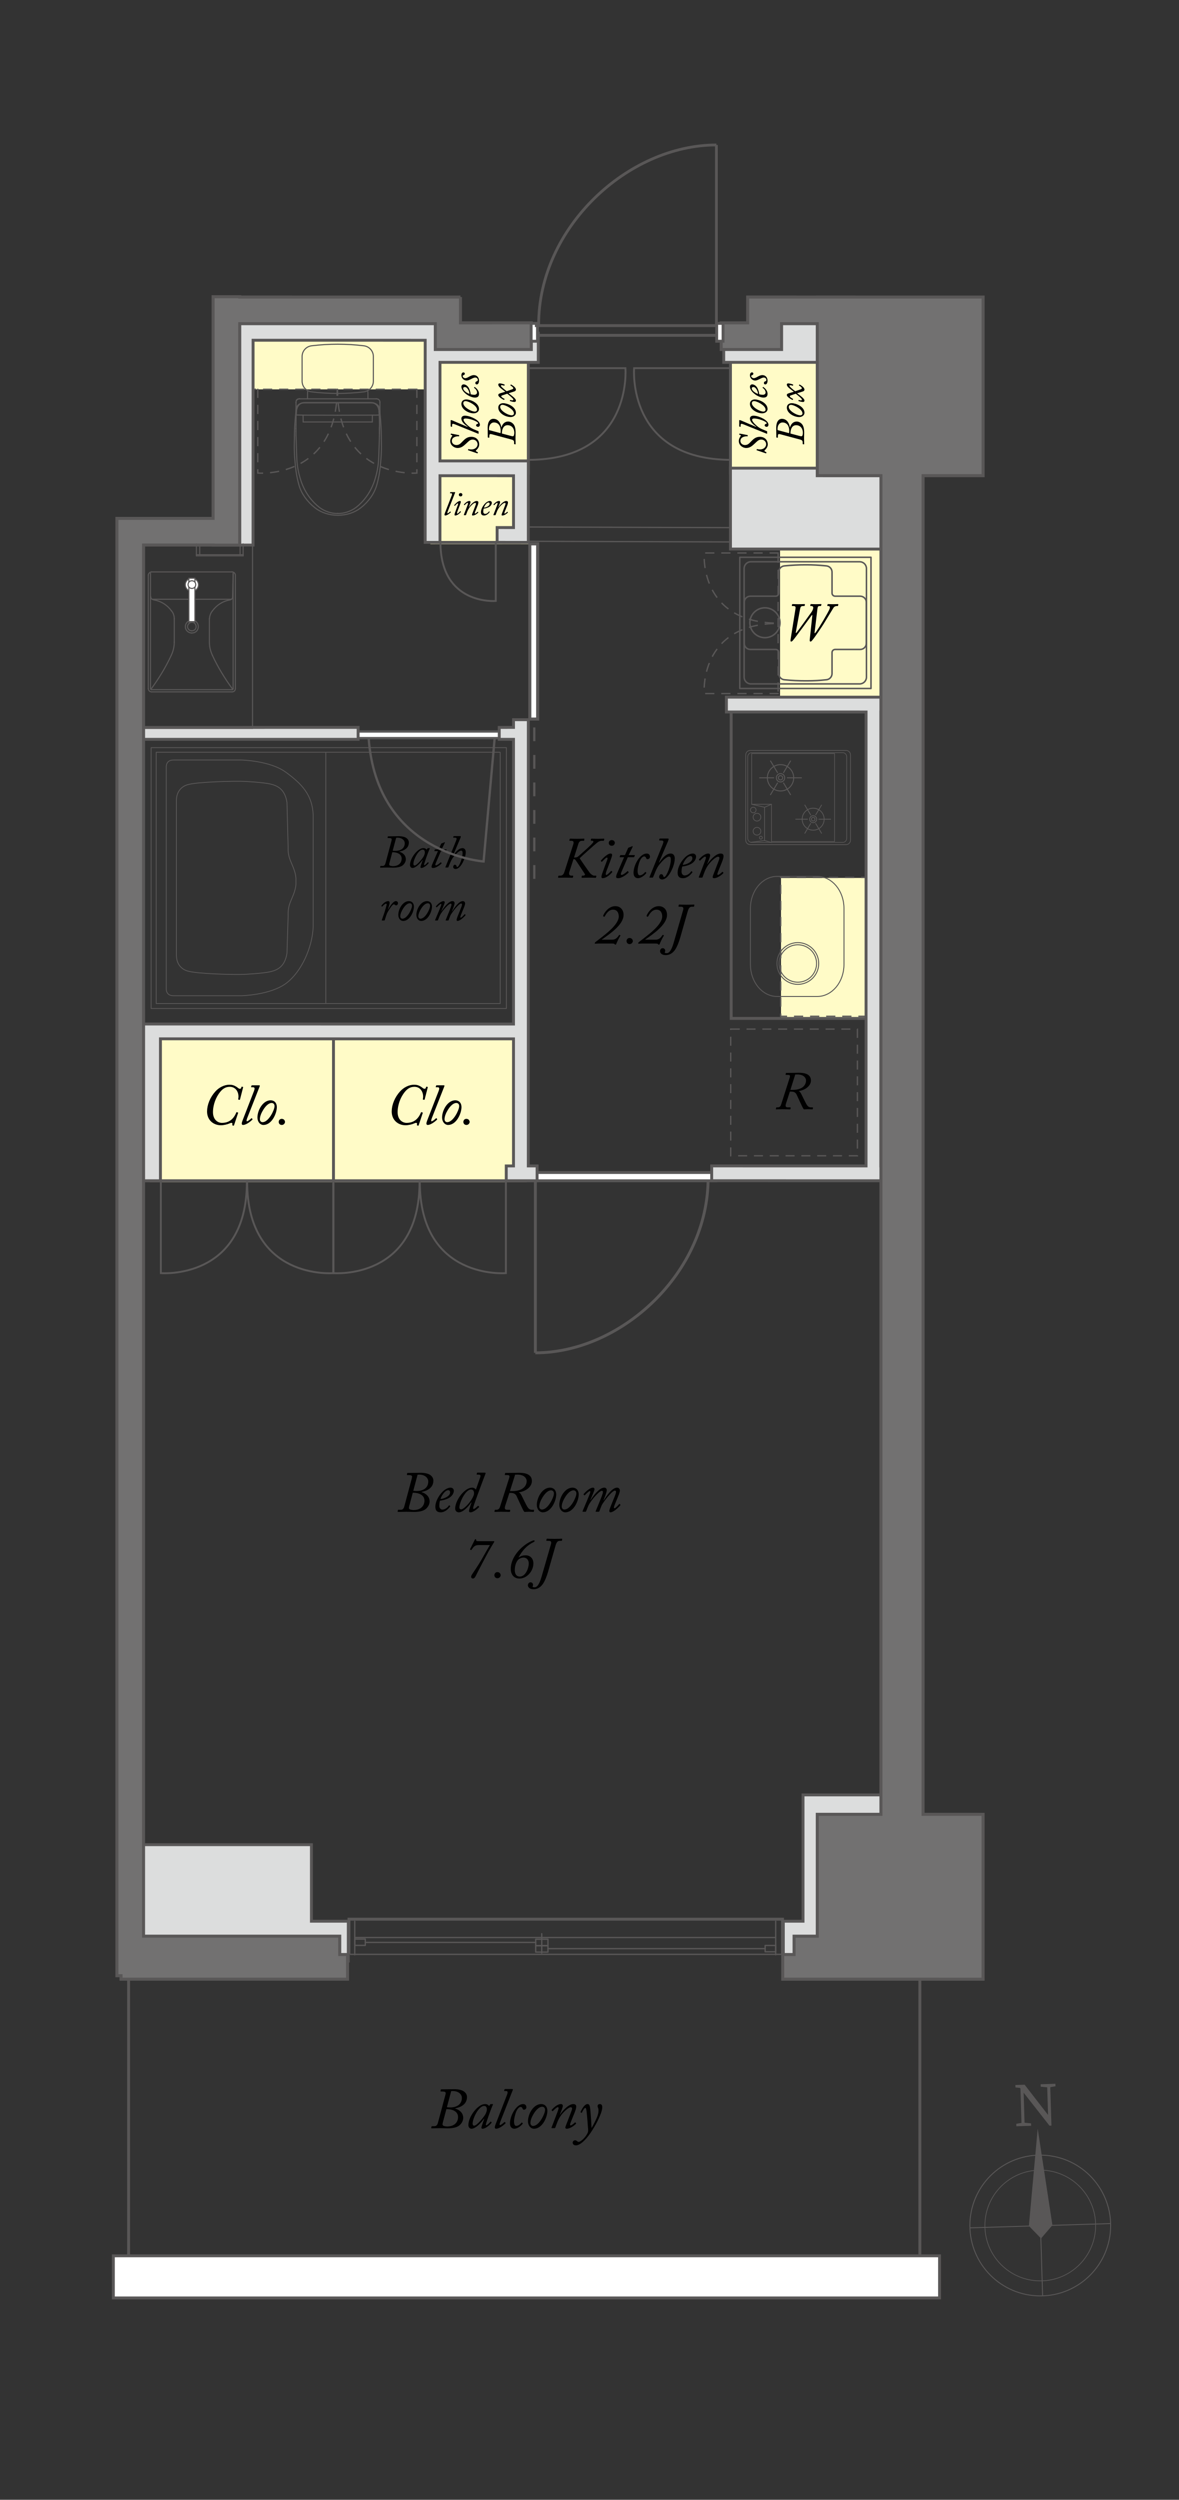<?xml version="1.0" encoding="utf-8"?>
<!-- Generator: Adobe Illustrator 16.0.0, SVG Export Plug-In . SVG Version: 6.00 Build 0)  -->
<!DOCTYPE svg PUBLIC "-//W3C//DTD SVG 1.1//EN" "http://www.w3.org/Graphics/SVG/1.1/DTD/svg11.dtd">
<svg version="1.1" id="レイヤー_1" xmlns="http://www.w3.org/2000/svg" xmlns:xlink="http://www.w3.org/1999/xlink" x="0px"
	 y="0px" width="205.618px" height="435.955px" viewBox="0 0 205.618 435.955" enable-background="new 0 0 205.618 435.955"
	 xml:space="preserve">
<rect x="0" y="0" width="205.618" height="435.955" fill="#333333" stroke="none"/>
<rect x="136.21" y="153.108" fill="#FFFBC7" width="14.869" height="24.373"/>
<rect x="136.147" y="153.015" fill="none" stroke="#595757" stroke-width="0.24" stroke-dasharray="1.604,1.203" width="15.113" height="24.228"/>
<rect x="26.137" y="181.072" fill="#FFFBC7" width="65.727" height="25.1"/>
<rect x="136.043" y="93.781" fill="#FFFBC7" width="19.963" height="29.598"/>
<rect x="75.056" y="59.488" fill="#FFFBC7" width="17.263" height="35.398"/>
<rect x="127.42" y="60.748" fill="#FFFBC7" width="19.898" height="25.562"/>
<rect x="40.84" y="58.347" fill="#FFFBC7" width="35.069" height="9.555"/>
<line fill="none" stroke="#595757" stroke-width="0.505" x1="25.017" y1="205.919" x2="92.307" y2="205.919"/>
<line fill="none" stroke="#595757" stroke-width="0.505" x1="58.16" y1="180.973" x2="58.16" y2="206.173"/>
<line fill="none" stroke="#595757" stroke-width="0.505" x1="22.426" y1="343.498" x2="22.426" y2="394.898"/>
<line fill="none" stroke="#595757" stroke-width="0.505" x1="160.425" y1="343.498" x2="160.425" y2="394.898"/>
<path fill="none" stroke="#595757" stroke-width="0.148" stroke-linecap="round" stroke-linejoin="round" stroke-miterlimit="10" d="
	M28.996,133.798c0,0-0.123-1.256,1.256-1.256h11.847c0,0,4.981,0.105,7.742,2.123c2.759,2.017,4.654,3.952,4.777,7.496v19.459
	c-0.123,3.542-2.018,7.895-4.777,9.912c-2.761,2.017-7.742,2.122-7.742,2.122H30.252c-1.379,0-1.256-1.257-1.256-1.257V133.798z"/>
<path fill="none" stroke="#595757" stroke-width="0.148" stroke-linecap="round" stroke-linejoin="round" stroke-miterlimit="10" d="
	M30.768,139.484c0.082-2.266,1.979-2.638,1.979-2.638c1.603-0.494,8.162-0.658,9.89-0.576c0,0,3.25,0.164,4.485,0.455
	c1.238,0.287,2.556,0.863,2.925,3.211l0.205,7.882c0,0-0.08,0.878,0.248,1.867c0.33,0.987,1.03,2.14,1.113,3.5v1.008
	c-0.083,1.36-0.783,2.512-1.113,3.5c-0.328,0.99-0.248,2.043-0.248,2.043l-0.205,6.525c-0.369,2.347-1.687,2.924-2.925,3.212
	c-1.235,0.289-4.485,0.452-4.485,0.452c-1.728,0.083-8.287-0.081-9.89-0.576c0,0-1.897-0.37-1.979-2.635V139.484z"/>
<polyline fill="none" stroke="#595757" stroke-width="0.148" stroke-linecap="round" stroke-linejoin="round" stroke-miterlimit="10" points="
	87.163,131.189 27.246,131.189 27.246,175.013 87.237,175.013 87.237,131.208 "/>
<line fill="none" stroke="#595757" stroke-width="0.148" stroke-linecap="round" stroke-linejoin="round" stroke-miterlimit="10" x1="56.822" y1="131.233" x2="56.822" y2="174.942"/>
<rect x="26.357" y="130.388" fill="none" stroke="#595757" stroke-width="0.148" stroke-linecap="round" stroke-linejoin="round" stroke-miterlimit="10" width="61.955" height="45.492"/>
<rect x="129.021" y="97.188" fill="none" stroke="#595757" stroke-width="0.264" stroke-linecap="round" stroke-linejoin="round" stroke-miterlimit="10" width="22.881" height="22.882"/>
<path fill="none" stroke="#595757" stroke-width="0.264" stroke-linecap="round" stroke-linejoin="round" stroke-miterlimit="10" d="
	M136.033,108.604c0-1.43-1.188-2.605-2.631-2.605c-1.441,0-2.627,1.175-2.627,2.605s1.186,2.607,2.627,2.607
	C134.845,111.211,136.033,110.035,136.033,108.604"/>
<path fill="none" stroke="#595757" stroke-width="0.264" stroke-linecap="round" stroke-linejoin="round" stroke-miterlimit="10" d="
	M129.791,105.043c0-0.587,0.484-1.071,1.072-1.071h4.414c0.295,0,0.537-0.242,0.537-0.537v-3.676c0-0.547,0.418-1.009,0.961-1.066
	l0.158-0.016c1.17-0.113,2.35-0.174,3.527-0.174h0.189c1.162,0,2.156,0.059,3.297,0.17l0.197,0.02
	c0.543,0.057,0.963,0.519,0.963,1.066v3.676c0,0.295,0.244,0.537,0.535,0.537h4.379c0.588,0,1.074,0.484,1.074,1.071v7.148
	c0,0.591-0.486,1.072-1.074,1.072h-4.379c-0.293,0-0.535,0.243-0.535,0.539v3.675c0,0.545-0.42,1.01-0.963,1.067l-0.158,0.016
	c-1.051,0.108-1.859,0.174-3.336,0.174h-0.189c-1.176,0-2.352-0.057-3.525-0.174l-0.16-0.016c-0.543-0.057-0.961-0.522-0.961-1.067
	v-3.675c0-0.296-0.242-0.539-0.537-0.539h-4.414c-0.588,0-1.072-0.481-1.072-1.072V105.043z"/>
<path fill="none" stroke="#595757" stroke-width="0.264" stroke-linecap="round" stroke-linejoin="round" stroke-miterlimit="10" d="
	M129.775,118.089c0,0.647,0.529,1.182,1.178,1.182h18.98c0.648,0,1.178-0.535,1.178-1.182V99.147c0-0.649-0.529-1.18-1.178-1.18
	h-18.98c-0.648,0-1.178,0.531-1.178,1.18V118.089z"/>
<g>
	<path d="M138.783,110.301c-0.02,0.095,0.037,0.123,0.141,0.019c0.15-0.151,2.504-3.438,2.598-3.57
		c0.236-0.34,0.313-0.624,0.313-0.784c0-0.132-0.105-0.274-0.293-0.274h-0.162c-0.057,0-0.084-0.019-0.074-0.057l0.047-0.217
		c0.01-0.057,0.027-0.075,0.113-0.075c0.094,0,0.34,0.028,0.813,0.028c0.529,0,0.773-0.028,0.887-0.028
		c0.066,0,0.105,0.028,0.086,0.094l-0.047,0.18c-0.02,0.057-0.039,0.075-0.104,0.075h-0.209c-0.197,0-0.283,0.113-0.33,0.473
		l-0.5,4.156c-0.02,0.123,0.027,0.142,0.094,0.085c0.217-0.189,1.295-1.974,1.426-2.201c0.426-0.718,1.002-1.748,1.096-2.002
		c0.096-0.265,0.076-0.51-0.189-0.51h-0.15c-0.047,0-0.066-0.019-0.057-0.075l0.037-0.18c0.01-0.066,0.039-0.094,0.105-0.094
		c0.121,0,0.35,0.028,0.793,0.028c0.51,0,0.756-0.028,0.896-0.028c0.066,0,0.096,0.038,0.086,0.094l-0.039,0.18
		c-0.008,0.057-0.037,0.075-0.074,0.075h-0.16c-0.209,0-0.389,0.066-0.549,0.274c-0.113,0.161-1.512,2.494-1.748,2.862
		c-0.264,0.435-1.549,2.343-1.955,2.815c-0.084,0.094-0.197,0.246-0.311,0.246c-0.123,0-0.17-0.113-0.152-0.283l0.455-4.231
		c0.018-0.132-0.049-0.151-0.115-0.066c-0.094,0.123-2.908,3.986-3.258,4.364c-0.104,0.113-0.189,0.217-0.33,0.217
		c-0.096,0-0.123-0.123-0.076-0.416l0.842-5.28c0.057-0.331,0.008-0.501-0.303-0.501h-0.227c-0.076,0-0.104-0.019-0.096-0.094
		l0.039-0.18c0.01-0.047,0.027-0.075,0.113-0.075c0.094,0,0.473,0.028,0.963,0.028c0.586,0,0.945-0.028,1.059-0.028
		c0.084,0,0.104,0.028,0.094,0.094l-0.037,0.18c-0.01,0.047-0.029,0.075-0.096,0.075h-0.207c-0.322,0-0.426,0.123-0.5,0.529
		L138.783,110.301z"/>
</g>
<rect x="135.704" y="93.667" fill="none" stroke="#595757" stroke-width="0.24" stroke-dasharray="1.604,1.203" width="20.539" height="29.423"/>
<line fill="none" stroke="#595757" stroke-width="0.505" x1="90.888" y1="94.59" x2="75.889" y2="94.59"/>
<line fill="none" stroke="#595757" stroke-width="0.505" x1="92.139" y1="59.581" x2="92.139" y2="82.78"/>
<line fill="none" stroke="#595757" stroke-width="0.505" x1="127.392" y1="59.581" x2="127.392" y2="82.78"/>
<rect x="41.184" y="58.342" fill="none" stroke="#595757" stroke-width="0.24" stroke-dasharray="1.604,1.203" width="34.86" height="9.551"/>
<path fill="none" stroke="#595757" stroke-width="0.128" stroke-linecap="round" stroke-linejoin="round" stroke-miterlimit="10" d="
	M130.83,130.877c-0.424,0-0.771,0.347-0.771,0.772v14.878c0,0.426,0.348,0.772,0.771,0.772h16.729c0.422,0,0.771-0.346,0.771-0.772
	v-14.878c0-0.425-0.35-0.772-0.771-0.772H130.83z"/>
<path fill="none" stroke="#595757" stroke-width="0.117" stroke-linecap="round" stroke-linejoin="round" stroke-miterlimit="10" d="
	M131.085,146.913c-0.375,0-0.682-0.332-0.682-0.739v-14.171c0-0.405,0.307-0.738,0.682-0.738h15.902
	c0.377,0,0.682,0.333,0.682,0.738v14.171c0,0.407-0.305,0.739-0.682,0.739H131.085z"/>
<circle fill="none" stroke="#595757" stroke-width="0.14" stroke-miterlimit="10" cx="141.818" cy="142.865" r="0.61"/>
<circle fill="none" stroke="#595757" stroke-width="0.14" stroke-miterlimit="10" cx="141.818" cy="142.863" r="0.309"/>
<circle fill="none" stroke="#595757" stroke-width="0.14" stroke-miterlimit="10" cx="141.818" cy="142.864" r="1.918"/>
<line fill="none" stroke="#595757" stroke-width="0.14" stroke-miterlimit="10" x1="144.921" y1="142.864" x2="142.753" y2="142.864"/>
<line fill="none" stroke="#595757" stroke-width="0.14" stroke-miterlimit="10" x1="140.882" y1="142.864" x2="138.716" y2="142.864"/>
<line fill="none" stroke="#595757" stroke-width="0.14" stroke-miterlimit="10" x1="143.304" y1="145.367" x2="142.232" y2="143.574"/>
<line fill="none" stroke="#595757" stroke-width="0.14" stroke-miterlimit="10" x1="141.404" y1="142.151" x2="140.333" y2="140.359"/>
<line fill="none" stroke="#595757" stroke-width="0.14" stroke-miterlimit="10" x1="140.333" y1="145.367" x2="141.406" y2="143.574"/>
<line fill="none" stroke="#595757" stroke-width="0.14" stroke-miterlimit="10" x1="142.232" y1="142.151" x2="143.304" y2="140.359"/>
<circle fill="none" stroke="#595757" stroke-width="0.168" stroke-miterlimit="10" cx="136.125" cy="135.647" r="0.729"/>
<circle fill="none" stroke="#595757" stroke-width="0.168" stroke-miterlimit="10" cx="136.125" cy="135.647" r="0.369"/>
<circle fill="none" stroke="#595757" stroke-width="0.168" stroke-miterlimit="10" cx="136.125" cy="135.647" r="2.297"/>
<line fill="none" stroke="#595757" stroke-width="0.168" stroke-miterlimit="10" x1="139.839" y1="135.647" x2="137.246" y2="135.647"/>
<line fill="none" stroke="#595757" stroke-width="0.168" stroke-miterlimit="10" x1="135.003" y1="135.647" x2="132.41" y2="135.647"/>
<line fill="none" stroke="#595757" stroke-width="0.168" stroke-miterlimit="10" x1="137.902" y1="138.645" x2="136.621" y2="136.498"/>
<line fill="none" stroke="#595757" stroke-width="0.168" stroke-miterlimit="10" x1="135.628" y1="134.795" x2="134.347" y2="132.649"/>
<line fill="none" stroke="#595757" stroke-width="0.168" stroke-miterlimit="10" x1="134.347" y1="138.645" x2="135.63" y2="136.498"/>
<line fill="none" stroke="#595757" stroke-width="0.168" stroke-miterlimit="10" x1="136.621" y1="134.795" x2="137.902" y2="132.649"/>
<polygon fill="none" stroke="#595757" stroke-width="0.117" stroke-linecap="round" stroke-linejoin="round" stroke-miterlimit="10" points="
	134.544,146.764 145.544,146.764 145.544,131.414 131.093,131.414 131.093,140.264 134.544,140.264 "/>
<polyline fill="none" stroke="#595757" stroke-width="0.128" stroke-linecap="round" stroke-linejoin="round" stroke-miterlimit="10" points="
	131.093,140.264 133.343,140.789 133.343,146.588 134.593,146.938 "/>
<line fill="none" stroke="#595757" stroke-width="0.128" stroke-linecap="round" stroke-linejoin="round" stroke-miterlimit="10" x1="133.343" y1="146.588" x2="130.943" y2="146.888"/>
<line fill="none" stroke="#595757" stroke-width="0.128" stroke-linecap="round" stroke-linejoin="round" stroke-miterlimit="10" x1="133.343" y1="140.789" x2="134.544" y2="140.264"/>
<circle fill="none" stroke="#595757" stroke-width="0.128" stroke-linecap="round" stroke-linejoin="round" stroke-miterlimit="10" cx="132.02" cy="144.963" r="0.675"/>
<circle fill="none" stroke="#595757" stroke-width="0.128" stroke-linecap="round" stroke-linejoin="round" stroke-miterlimit="10" cx="132.02" cy="142.513" r="0.675"/>
<circle fill="none" stroke="#595757" stroke-width="0.128" stroke-linecap="round" stroke-linejoin="round" stroke-miterlimit="10" cx="131.37" cy="141.263" r="0.487"/>
<circle fill="none" stroke="#595757" stroke-width="0.128" stroke-linecap="round" stroke-linejoin="round" stroke-miterlimit="10" cx="132.695" cy="146.087" r="0.252"/>
<path fill="none" stroke="#595757" stroke-width="0.166" stroke-linecap="round" stroke-linejoin="round" stroke-miterlimit="10" d="
	M139.142,164.386c2.01,0,3.645,1.635,3.645,3.64c0,2.012-1.635,3.645-3.645,3.645c-2.012,0-3.646-1.633-3.646-3.645
	C135.496,166.021,137.13,164.386,139.142,164.386z"/>
<path fill="none" stroke="#595757" stroke-width="0.166" stroke-linecap="round" stroke-linejoin="round" stroke-miterlimit="10" d="
	M139.142,164.767c1.803,0,3.268,1.462,3.268,3.259c0,1.805-1.465,3.267-3.268,3.267s-3.27-1.462-3.27-3.267
	C135.873,166.229,137.339,164.767,139.142,164.767z"/>
<path fill="none" stroke="#595757" stroke-width="0.166" stroke-linecap="round" stroke-linejoin="round" stroke-miterlimit="10" d="
	M142.529,173.783c2.574,0,4.662-2.502,4.662-5.585v-9.771c0-3.084-2.088-5.584-4.662-5.584h-6.996c-2.574,0-4.662,2.5-4.662,5.584
	v9.771c0,3.083,2.088,5.585,4.662,5.585H142.529z"/>
<rect x="127.518" y="123.199" fill="none" stroke="#595757" stroke-width="0.503" width="27.35" height="54.411"/>
<rect x="19.771" y="393.41" fill="#FFFFFF" width="144.086" height="7.342"/>
<rect x="19.771" y="393.41" fill="none" stroke="#595757" stroke-width="0.503" width="144.086" height="7.342"/>
<path fill="none" stroke="#595757" stroke-width="0.503" d="M93.369,235.929c14.957,0,30.152-13.938,30.128-30.493"/>
<line fill="none" stroke="#595757" stroke-width="0.501" x1="93.369" y1="235.929" x2="93.369" y2="205.436"/>
<g>
	<path d="M77.666,365.386c0.041-0.15,0.061-0.283,0.061-0.363c0-0.182-0.182-0.273-0.555-0.273h-0.263
		c-0.061,0-0.091-0.039-0.081-0.09l0.041-0.213c0.01-0.061,0.041-0.07,0.131-0.07c0.061,0,0.404,0,0.818-0.01
		c0.596-0.01,1.07-0.02,1.424-0.02c0.131,0,1.01,0,1.565,0.332c0.354,0.213,0.636,0.566,0.636,1.041c0,1.273-1.131,1.799-2.01,1.949
		c-0.061,0.01-0.061,0.041-0.021,0.061c0.798,0.252,1.374,0.799,1.374,1.637c0,0.111-0.03,0.707-0.586,1.223
		c-0.374,0.344-1,0.586-2.131,0.586c-0.455,0-0.909-0.031-1.364-0.031c-0.465,0-0.939,0.031-1.404,0.031
		c-0.07,0-0.101-0.021-0.091-0.082l0.041-0.211c0.01-0.051,0.03-0.082,0.091-0.082h0.394c0.384,0,0.545-0.232,0.646-0.615
		L77.666,365.386z M77.231,370.154c-0.091,0.354-0.081,0.455,0.111,0.576c0.111,0.061,0.475,0.121,0.626,0.121
		c1.343,0,1.919-0.807,1.919-1.637c0-1.08-1.142-1.383-1.899-1.383h-0.141L77.231,370.154z M77.938,367.488
		c0.172,0.031,0.475,0.041,0.606,0.041c1.081,0,2-0.506,2.01-1.656c0-0.637-0.606-1.203-1.576-1.203c-0.122,0-0.212,0.01-0.293,0.02
		L77.938,367.488z"/>
	<path d="M85.938,366.943c0.041,0,0.05,0.051,0.03,0.09c-0.192,0.414-0.707,1.809-0.758,1.971c-0.061,0.172-0.485,1.424-0.485,1.516
		c0,0.09,0.051,0.121,0.111,0.121c0.121,0,0.636-0.525,0.707-0.617c0.03-0.029,0.061-0.051,0.081-0.02l0.091,0.102
		c0.03,0.029,0.04,0.049,0.02,0.08c-0.111,0.201-0.99,1.061-1.565,1.061c-0.122,0-0.212-0.041-0.212-0.172
		c0-0.152,0.101-0.465,0.485-1.535l-0.05-0.02c-0.424,0.646-1.445,1.727-2.162,1.727c-0.232,0-0.546-0.191-0.546-0.646
		c0-1.475,1.657-3.656,2.889-3.656c0.424,0,0.616,0.182,0.717,0.344l0.192-0.273c0.03-0.041,0.061-0.07,0.101-0.07H85.938z
		 M84.666,368.701c0.142-0.293,0.243-0.547,0.243-0.84c0-0.271-0.101-0.596-0.475-0.596c-0.929,0-2.01,2.133-2.01,3.092
		c0,0.232,0.101,0.354,0.272,0.354C83.201,370.71,84.484,369.074,84.666,368.701z"/>
	<path d="M88.434,365.306c0.151-0.385,0.141-0.637-0.151-0.637h-0.293c-0.071,0-0.081-0.041-0.061-0.09l0.061-0.184
		c0.02-0.061,0.04-0.07,0.101-0.07h1.253c0.091,0,0.121,0.061,0.091,0.152l-2.101,5.344c-0.091,0.232-0.333,0.787-0.121,0.787
		c0.162,0,0.626-0.395,0.748-0.525c0.04-0.039,0.061-0.029,0.091,0l0.111,0.121c0.021,0.021,0.03,0.061-0.01,0.102
		c-0.051,0.08-0.99,0.939-1.637,0.939c-0.131,0-0.222-0.061-0.222-0.293c0-0.152,0.252-0.787,0.374-1.092L88.434,365.306z"/>
	<path d="M88.938,370.316c0-1.373,1.121-3.373,2.293-3.373c0.475,0,0.575,0.383,0.575,0.564c0,0.242-0.232,0.426-0.414,0.426
		c-0.131,0-0.222-0.072-0.263-0.223c-0.03-0.111-0.152-0.264-0.313-0.264c-0.252,0-0.515,0.242-0.737,0.697
		c-0.272,0.586-0.434,1.455-0.434,1.768c0,0.738,0.222,0.84,0.404,0.84c0.394,0,0.778-0.404,0.889-0.547
		c0.03-0.039,0.061-0.061,0.091-0.039l0.111,0.1c0.031,0.021,0.051,0.051,0.01,0.111c-0.142,0.213-0.808,0.869-1.455,0.869
		C89.342,371.246,88.938,370.994,88.938,370.316z"/>
	<path d="M92.079,369.943c0-1.273,0.96-3,2.304-3c0.677,0,1.081,0.494,1.081,1.182c0,1.111-0.879,3.121-2.344,3.121
		C92.564,371.246,92.079,370.71,92.079,369.943z M95.06,367.972c0.01-0.313-0.172-0.564-0.505-0.564
		c-0.425,0-0.96,0.383-1.465,1.201c-0.344,0.545-0.586,1.162-0.586,1.637c0,0.322,0.222,0.516,0.465,0.516
		C94.019,370.761,95.06,368.64,95.06,367.972z"/>
	<path d="M96.292,371.144c-0.111,0-0.132-0.02-0.111-0.09l0.717-1.869c0.243-0.627,0.525-1.354,0.525-1.525
		c0-0.102-0.04-0.172-0.151-0.172c-0.191,0-0.677,0.484-0.849,0.678c-0.03,0.029-0.061,0.029-0.101-0.012l-0.091-0.09
		c-0.041-0.041-0.051-0.061-0.021-0.102c0.151-0.182,0.899-1.02,1.626-1.02c0.232,0,0.323,0.172,0.323,0.303
		c0,0.313-0.434,1.273-0.515,1.506l0.04,0.02c0.303-0.484,1.404-1.828,2.304-1.828c0.303,0,0.505,0.15,0.505,0.414
		c0,0.443-0.232,0.969-0.566,1.787c-0.272,0.668-0.515,1.232-0.515,1.395c0,0.061,0.04,0.131,0.121,0.131
		c0.151,0,0.596-0.373,0.728-0.516c0.04-0.029,0.081-0.02,0.111,0.021l0.07,0.08c0.04,0.041,0.051,0.061,0.01,0.111
		c-0.121,0.162-0.939,0.879-1.616,0.879c-0.131,0-0.242-0.051-0.242-0.201c0-0.193,0.364-0.99,0.677-1.859
		c0.142-0.395,0.505-1.232,0.505-1.455c0-0.141-0.07-0.232-0.252-0.232c-0.395,0-1.395,0.93-1.839,1.646
		c-0.182,0.293-0.344,0.557-0.605,1.264l-0.253,0.676c-0.021,0.041-0.04,0.061-0.142,0.061H96.292z"/>
	<path d="M101.261,368.396c-0.02-0.01-0.031-0.039-0.01-0.09c0.061-0.121,0.596-1.363,1.211-1.363c0.314,0,0.426,0.252,0.506,1.141
		c0.102,1.152,0.172,2.334,0.191,2.99l0.041-0.01c0.283-0.455,0.889-1.656,1.031-2.143c0.049-0.17,0.15-0.443,0.15-0.879
		c0-0.109-0.02-0.293-0.051-0.373c-0.039-0.09-0.111-0.232-0.111-0.363c0-0.162,0.092-0.363,0.414-0.363
		c0.273,0,0.404,0.252,0.404,0.504c0,0.658-0.383,1.506-0.676,2.143c-0.445,0.969-1.506,2.777-2.385,3.637
		c-0.271,0.281-0.939,0.918-1.535,0.918c-0.395,0-0.566-0.242-0.566-0.475c0-0.252,0.223-0.404,0.404-0.414
		c0.172-0.01,0.263,0.07,0.374,0.162c0.071,0.061,0.172,0.121,0.252,0.121c0.102,0,0.273-0.061,0.475-0.213
		c0.555-0.414,0.949-1,1.111-1.363c0.08-0.191,0.09-0.414,0.08-0.564c-0.02-0.232-0.211-2.98-0.322-3.506
		c-0.041-0.191-0.092-0.283-0.172-0.283c-0.182,0-0.506,0.596-0.586,0.818c-0.02,0.041-0.061,0.041-0.092,0.031L101.261,368.396z"/>
</g>
<rect x="92.401" y="94.848" fill="#FFFFFF" width="1.365" height="30.556"/>
<rect x="92.401" y="94.848" fill="none" stroke="#595757" stroke-width="0.534" width="1.365" height="30.556"/>
<g>
	<path d="M40.808,196.262c-0.021,0.05-0.051,0.061-0.091,0.05l-0.182-0.05c-0.03-0.01-0.05-0.03-0.03-0.081
		c0.01-0.05,0.03-0.101,0.03-0.171c0-0.111-0.071-0.192-0.162-0.192s-0.263,0.061-0.444,0.142c-0.222,0.111-0.909,0.283-1.394,0.283
		c-1.343,0-2.424-0.929-2.424-2.404c0-1.152,0.536-2.495,1.465-3.505c0.656-0.717,1.565-1.162,2.435-1.162
		c0.484,0,0.848,0.101,1.333,0.435c0.131,0.091,0.313,0.283,0.505,0.283c0.121,0,0.202-0.081,0.262-0.313
		c0.021-0.061,0.051-0.081,0.091-0.061l0.131,0.031c0.061,0.01,0.081,0.04,0.061,0.101l-0.536,2.091
		c-0.02,0.061-0.04,0.081-0.111,0.061l-0.142-0.021c-0.05-0.01-0.071-0.03-0.061-0.101c0.212-0.99-0.303-2.142-1.465-2.142
		c-0.818,0-1.363,0.404-1.939,1.232c-0.757,1.111-1,2.364-1,3.172c0,1.444,0.96,1.889,1.545,1.889c0.849,0,1.899-0.293,2.516-1.788
		c0.04-0.091,0.05-0.101,0.101-0.081l0.171,0.05c0.061,0.021,0.061,0.041,0.051,0.091L40.808,196.262z"/>
	<path d="M44.302,190.252c0.151-0.384,0.141-0.637-0.152-0.637h-0.292c-0.071,0-0.081-0.04-0.061-0.091l0.061-0.182
		c0.02-0.061,0.04-0.071,0.101-0.071h1.253c0.091,0,0.121,0.061,0.091,0.151l-2.101,5.344c-0.091,0.232-0.333,0.788-0.121,0.788
		c0.162,0,0.626-0.394,0.747-0.525c0.041-0.041,0.061-0.03,0.091,0l0.111,0.121c0.021,0.02,0.03,0.061-0.01,0.101
		c-0.051,0.081-0.99,0.939-1.637,0.939c-0.131,0-0.222-0.061-0.222-0.293c0-0.151,0.252-0.788,0.374-1.091L44.302,190.252z"/>
	<path d="M44.898,194.888c0-1.272,0.959-3,2.303-3c0.677,0,1.081,0.495,1.081,1.182c0,1.111-0.879,3.122-2.343,3.122
		C45.383,196.191,44.898,195.656,44.898,194.888z M47.878,192.918c0.01-0.313-0.172-0.565-0.505-0.565
		c-0.424,0-0.959,0.384-1.465,1.202c-0.343,0.546-0.585,1.162-0.585,1.637c0,0.323,0.222,0.515,0.464,0.515
		C46.838,195.707,47.878,193.585,47.878,192.918z"/>
	<path d="M48.605,195.646c0-0.202,0.162-0.525,0.525-0.525c0.455,0,0.576,0.404,0.576,0.525c0,0.263-0.232,0.545-0.565,0.545
		C48.827,196.191,48.605,195.959,48.605,195.646z"/>
</g>
<g>
	<path d="M73.01,196.262c-0.021,0.05-0.051,0.061-0.091,0.05l-0.182-0.05c-0.03-0.01-0.05-0.03-0.03-0.081
		c0.01-0.05,0.03-0.101,0.03-0.171c0-0.111-0.071-0.192-0.162-0.192s-0.263,0.061-0.444,0.142c-0.222,0.111-0.909,0.283-1.394,0.283
		c-1.343,0-2.424-0.929-2.424-2.404c0-1.152,0.536-2.495,1.465-3.505c0.657-0.717,1.565-1.162,2.434-1.162
		c0.485,0,0.849,0.101,1.333,0.435c0.131,0.091,0.313,0.283,0.505,0.283c0.121,0,0.202-0.081,0.263-0.313
		c0.02-0.061,0.05-0.081,0.091-0.061l0.131,0.031c0.061,0.01,0.081,0.04,0.061,0.101l-0.536,2.091
		c-0.02,0.061-0.04,0.081-0.111,0.061l-0.142-0.021c-0.05-0.01-0.071-0.03-0.061-0.101c0.212-0.99-0.303-2.142-1.465-2.142
		c-0.818,0-1.364,0.404-1.939,1.232c-0.757,1.111-1,2.364-1,3.172c0,1.444,0.96,1.889,1.545,1.889c0.849,0,1.899-0.293,2.516-1.788
		c0.04-0.091,0.05-0.101,0.101-0.081l0.172,0.05c0.061,0.021,0.061,0.041,0.051,0.091L73.01,196.262z"/>
	<path d="M76.505,190.252c0.151-0.384,0.141-0.637-0.151-0.637h-0.293c-0.071,0-0.081-0.04-0.061-0.091l0.061-0.182
		c0.02-0.061,0.04-0.071,0.101-0.071h1.253c0.091,0,0.121,0.061,0.091,0.151l-2.101,5.344c-0.091,0.232-0.333,0.788-0.121,0.788
		c0.162,0,0.626-0.394,0.748-0.525c0.04-0.041,0.061-0.03,0.091,0l0.111,0.121c0.021,0.02,0.03,0.061-0.01,0.101
		c-0.051,0.081-0.99,0.939-1.637,0.939c-0.131,0-0.222-0.061-0.222-0.293c0-0.151,0.252-0.788,0.374-1.091L76.505,190.252z"/>
	<path d="M77.101,194.888c0-1.272,0.959-3,2.303-3c0.677,0,1.081,0.495,1.081,1.182c0,1.111-0.879,3.122-2.343,3.122
		C77.586,196.191,77.101,195.656,77.101,194.888z M80.081,192.918c0.01-0.313-0.172-0.565-0.505-0.565
		c-0.424,0-0.959,0.384-1.464,1.202c-0.344,0.546-0.586,1.162-0.586,1.637c0,0.323,0.222,0.515,0.464,0.515
		C79.041,195.707,80.081,193.585,80.081,192.918z"/>
	<path d="M80.808,195.646c0-0.202,0.162-0.525,0.525-0.525c0.455,0,0.576,0.404,0.576,0.525c0,0.263-0.232,0.545-0.565,0.545
		C81.03,196.191,80.808,195.959,80.808,195.646z"/>
</g>
<rect x="61.799" y="127.571" fill="#FFFFFF" width="26.351" height="1.157"/>
<rect x="61.799" y="127.571" fill="none" stroke="#595757" stroke-width="0.405" width="26.351" height="1.157"/>
<g>
	<path d="M68.269,146.665c0.033-0.122,0.049-0.228,0.049-0.292c0-0.146-0.146-0.219-0.446-0.219H67.66
		c-0.048,0-0.073-0.032-0.064-0.073l0.032-0.17c0.008-0.049,0.032-0.057,0.105-0.057c0.049,0,0.325,0,0.658-0.008
		c0.479-0.008,0.86-0.017,1.145-0.017c0.105,0,0.812,0,1.258,0.268c0.284,0.17,0.511,0.455,0.511,0.836
		c0,1.023-0.909,1.445-1.615,1.567c-0.049,0.008-0.049,0.033-0.016,0.049c0.641,0.203,1.104,0.641,1.104,1.315
		c0,0.089-0.024,0.568-0.471,0.982c-0.3,0.276-0.804,0.471-1.713,0.471c-0.365,0-0.73-0.024-1.096-0.024
		c-0.374,0-0.755,0.024-1.128,0.024c-0.057,0-0.081-0.016-0.073-0.065l0.032-0.17c0.008-0.041,0.024-0.065,0.073-0.065h0.316
		c0.309,0,0.438-0.187,0.52-0.495L68.269,146.665z M67.92,150.497c-0.073,0.284-0.064,0.365,0.089,0.462
		c0.089,0.049,0.382,0.098,0.503,0.098c1.08,0,1.542-0.649,1.542-1.315c0-0.869-0.917-1.112-1.526-1.112h-0.113L67.92,150.497z
		 M68.488,148.354c0.138,0.024,0.382,0.032,0.487,0.032c0.869,0,1.607-0.406,1.615-1.331c0-0.512-0.487-0.966-1.266-0.966
		c-0.098,0-0.17,0.008-0.236,0.017L68.488,148.354z"/>
	<path d="M74.922,147.915c0.033,0,0.041,0.041,0.024,0.073c-0.154,0.333-0.568,1.453-0.609,1.583
		c-0.048,0.138-0.39,1.145-0.39,1.217c0,0.073,0.041,0.098,0.089,0.098c0.098,0,0.512-0.422,0.568-0.495
		c0.024-0.024,0.049-0.041,0.065-0.017l0.073,0.082c0.024,0.024,0.032,0.041,0.016,0.065c-0.089,0.162-0.795,0.852-1.258,0.852
		c-0.097,0-0.17-0.032-0.17-0.138c0-0.122,0.081-0.374,0.39-1.234l-0.041-0.017c-0.341,0.52-1.161,1.388-1.737,1.388
		c-0.187,0-0.438-0.154-0.438-0.52c0-1.185,1.332-2.938,2.322-2.938c0.341,0,0.495,0.146,0.576,0.276l0.154-0.219
		c0.024-0.032,0.049-0.057,0.081-0.057H74.922z M73.899,149.328c0.113-0.235,0.195-0.438,0.195-0.674
		c0-0.219-0.082-0.479-0.382-0.479c-0.747,0-1.615,1.713-1.615,2.484c0,0.187,0.081,0.284,0.219,0.284
		C72.722,150.943,73.753,149.628,73.899,149.328z"/>
	<path d="M76.378,148.435H75.81c-0.049,0-0.065-0.016-0.049-0.065l0.065-0.179c0.017-0.041,0.041-0.057,0.089-0.057H76.5
		l0.422-0.942c0.041-0.081,0.065-0.097,0.13-0.122c0.089-0.024,0.3-0.105,0.365-0.138c0.049-0.024,0.089-0.048,0.122-0.048
		c0.049,0,0.065,0.048,0.008,0.162l-0.536,1.088h0.828c0.041,0,0.057,0.024,0.033,0.089l-0.073,0.17
		c-0.008,0.024-0.041,0.041-0.073,0.041h-0.828l-0.788,1.827c-0.097,0.227-0.187,0.43-0.187,0.52s0.032,0.138,0.105,0.138
		c0.235,0,0.763-0.462,0.812-0.52c0.024-0.032,0.049-0.024,0.073,0l0.089,0.098c0.024,0.024,0.024,0.041,0.008,0.073
		c-0.105,0.13-0.861,0.804-1.486,0.804c-0.203,0-0.26-0.081-0.26-0.195c0-0.122,0.041-0.26,0.089-0.381L76.378,148.435z"/>
	<path d="M77.728,151.292c-0.048,0-0.065-0.024-0.057-0.041l1.859-4.603c0.098-0.243,0.105-0.333,0.105-0.397
		c0-0.098-0.113-0.163-0.268-0.163h-0.252c-0.049,0-0.089-0.024-0.073-0.073l0.041-0.138c0.016-0.041,0.024-0.065,0.089-0.065h1.096
		c0.065,0,0.097,0.024,0.097,0.098c0,0.032-0.024,0.122-0.073,0.243l-1.274,2.987l0.041,0.033c0.406-0.577,0.941-1.258,1.607-1.258
		c0.373,0,0.56,0.309,0.56,0.682c0,0.658-0.276,1.356-0.56,1.884c-0.325,0.608-0.763,1.071-1.218,1.071
		c-0.235,0-0.414-0.17-0.414-0.349c0-0.187,0.122-0.398,0.292-0.398c0.163,0,0.268,0.13,0.284,0.244
		c0.008,0.073,0.049,0.163,0.138,0.163c0.179,0,0.446-0.528,0.601-0.942c0.179-0.462,0.325-1.08,0.325-1.469
		c0-0.203-0.016-0.455-0.243-0.455c-0.431,0-1.145,0.844-1.364,1.12c-0.194,0.244-0.373,0.552-0.536,0.942l-0.341,0.828
		c-0.016,0.048-0.057,0.057-0.114,0.057H77.728z"/>
</g>
<g>
	<path d="M66.662,160.53c-0.057,0-0.089-0.032-0.073-0.073l0.455-1.315c0.146-0.455,0.398-1.307,0.398-1.42
		c0-0.073-0.065-0.122-0.138-0.122c-0.162,0-0.527,0.365-0.641,0.503c-0.016,0.024-0.049,0.016-0.065,0l-0.081-0.081
		c-0.017-0.016-0.017-0.041,0-0.065c0.17-0.252,0.657-0.804,1.209-0.804c0.162,0,0.227,0.138,0.227,0.284
		c0.008,0.154-0.13,0.609-0.292,1.153l0.041,0.016c0.219-0.455,0.869-1.453,1.323-1.453c0.235,0,0.381,0.146,0.381,0.365
		c0,0.211-0.162,0.374-0.316,0.374c-0.073,0-0.138-0.016-0.203-0.081s-0.105-0.098-0.211-0.098c-0.219,0-0.674,0.698-0.999,1.234
		c-0.098,0.154-0.195,0.341-0.316,0.706l-0.268,0.82c-0.016,0.057-0.041,0.057-0.105,0.057H66.662z"/>
	<path d="M69.465,159.564c0-1.023,0.771-2.411,1.851-2.411c0.544,0,0.869,0.398,0.869,0.95c0,0.893-0.706,2.508-1.883,2.508
		C69.854,160.611,69.465,160.181,69.465,159.564z M71.86,157.981c0.008-0.252-0.138-0.455-0.406-0.455
		c-0.341,0-0.771,0.308-1.177,0.966c-0.276,0.438-0.471,0.934-0.471,1.315c0,0.26,0.178,0.414,0.374,0.414
		C71.023,160.222,71.86,158.517,71.86,157.981z"/>
	<path d="M72.617,159.564c0-1.023,0.771-2.411,1.851-2.411c0.544,0,0.869,0.398,0.869,0.95c0,0.893-0.706,2.508-1.883,2.508
		C73.007,160.611,72.617,160.181,72.617,159.564z M75.012,157.981c0.008-0.252-0.138-0.455-0.406-0.455
		c-0.341,0-0.771,0.308-1.177,0.966c-0.276,0.438-0.471,0.934-0.471,1.315c0,0.26,0.178,0.414,0.374,0.414
		C74.176,160.222,75.012,158.517,75.012,157.981z"/>
	<path d="M75.932,160.53c-0.041,0-0.073-0.016-0.048-0.081l0.617-1.469c0.211-0.512,0.455-1.072,0.471-1.218
		c0-0.081-0.024-0.13-0.081-0.13c-0.114,0-0.609,0.479-0.682,0.576c-0.024,0.033-0.065,0.024-0.098-0.008l-0.073-0.073
		c-0.024-0.024-0.033-0.049-0.008-0.073c0.187-0.219,0.82-0.901,1.331-0.901c0.114,0,0.195,0.098,0.195,0.228
		c0,0.194-0.495,1.266-0.576,1.485l0.041,0.008c0.374-0.576,1.209-1.721,1.899-1.721c0.268,0,0.357,0.203,0.357,0.349
		c0,0.3-0.325,1.08-0.463,1.404l0.041,0.008c0.447-0.682,1.177-1.762,1.867-1.762c0.252,0,0.39,0.211,0.39,0.39
		c0,0.276-0.154,0.617-0.495,1.445c-0.187,0.463-0.341,0.804-0.341,0.95c0,0.057,0.024,0.105,0.089,0.105
		c0.146,0,0.592-0.52,0.641-0.584c0.024-0.041,0.065-0.033,0.098,0l0.064,0.064c0.024,0.024,0.033,0.049,0.017,0.089
		c-0.024,0.057-0.877,0.999-1.404,0.999c-0.082,0-0.146-0.073-0.146-0.195c0-0.203,0.228-0.747,0.552-1.542
		c0.235-0.576,0.39-0.917,0.39-1.152c0-0.098-0.065-0.154-0.17-0.154c-0.276,0-1.072,0.901-1.567,1.624
		c-0.057,0.089-0.227,0.292-0.333,0.576l-0.276,0.714c-0.016,0.041-0.049,0.049-0.113,0.049h-0.325
		c-0.064,0-0.097-0.016-0.073-0.065l0.552-1.348c0.228-0.56,0.471-1.136,0.471-1.364c0-0.105-0.065-0.162-0.163-0.162
		c-0.276,0-1.047,0.828-1.51,1.478c-0.122,0.17-0.284,0.397-0.406,0.69l-0.292,0.722c-0.032,0.049-0.057,0.049-0.13,0.049H75.932z"
		/>
</g>
<g>
	<path d="M71.804,257.887c0.041-0.151,0.061-0.283,0.061-0.363c0-0.182-0.182-0.273-0.555-0.273h-0.263
		c-0.061,0-0.091-0.04-0.081-0.091l0.041-0.212c0.01-0.061,0.041-0.07,0.131-0.07c0.061,0,0.404,0,0.818-0.011
		c0.596-0.01,1.07-0.02,1.424-0.02c0.131,0,1.01,0,1.565,0.333c0.354,0.212,0.636,0.565,0.636,1.04c0,1.273-1.131,1.799-2.01,1.95
		c-0.061,0.01-0.061,0.04-0.021,0.061c0.798,0.252,1.374,0.798,1.374,1.637c0,0.11-0.03,0.707-0.586,1.222
		c-0.374,0.344-1,0.586-2.131,0.586c-0.455,0-0.909-0.03-1.364-0.03c-0.465,0-0.939,0.03-1.404,0.03
		c-0.07,0-0.101-0.021-0.091-0.081l0.041-0.212c0.01-0.051,0.03-0.081,0.091-0.081h0.394c0.384,0,0.545-0.232,0.646-0.616
		L71.804,257.887z M71.37,262.654c-0.091,0.354-0.081,0.455,0.111,0.576c0.111,0.061,0.475,0.121,0.626,0.121
		c1.343,0,1.919-0.808,1.919-1.637c0-1.08-1.142-1.384-1.899-1.384h-0.141L71.37,262.654z M72.077,259.988
		c0.172,0.03,0.475,0.04,0.606,0.04c1.081,0,2-0.505,2.01-1.656c0-0.637-0.606-1.202-1.576-1.202c-0.122,0-0.212,0.01-0.293,0.02
		L72.077,259.988z"/>
	<path d="M75.925,262.756c0-0.849,0.556-1.909,1.293-2.637c0.323-0.323,0.869-0.677,1.354-0.677c0.394,0,0.576,0.293,0.576,0.535
		c0,0.495-0.374,1.021-0.939,1.313c-0.545,0.272-1.091,0.384-1.465,0.414c-0.05,0.121-0.131,0.454-0.131,0.93
		c0,0.454,0.333,0.636,0.525,0.636c0.495,0,0.939-0.373,1.151-0.717c0.021-0.03,0.051-0.051,0.091-0.01l0.111,0.091
		c0.05,0.03,0.05,0.061,0.01,0.091c-0.253,0.354-0.859,1.02-1.637,1.02C76.208,263.745,75.925,263.422,75.925,262.756z
		 M76.824,261.412c0.354,0.03,1.677-0.394,1.677-1.142c0-0.202-0.101-0.384-0.323-0.384
		C77.532,259.887,76.905,261.049,76.824,261.412z"/>
	<path d="M83.208,257.17c-0.081,0-0.091-0.041-0.081-0.071l0.061-0.212c0.01-0.04,0.03-0.061,0.121-0.061h1.242
		c0.142,0,0.162,0.101,0.122,0.182c-0.152,0.354-1.919,5.081-2.091,5.688c-0.091,0.313-0.101,0.465,0.041,0.465
		c0.172,0,0.657-0.465,0.707-0.525c0.041-0.03,0.081-0.03,0.111,0.01l0.101,0.101c0.03,0.021,0.03,0.061,0,0.102
		c-0.071,0.091-0.939,0.898-1.475,0.898c-0.162,0-0.272-0.05-0.272-0.231c0-0.202,0.222-0.89,0.444-1.465l-0.081-0.021
		c-0.495,0.788-1.445,1.717-2.132,1.717c-0.343,0-0.646-0.231-0.646-0.666c0-0.798,0.566-2,1.394-2.818
		c0.323-0.313,0.909-0.818,1.586-0.818c0.273,0,0.465,0.131,0.637,0.333l0.778-2.212c0.07-0.191,0.02-0.394-0.253-0.394H83.208z
		 M82.017,261.847c0.283-0.384,0.657-1.021,0.657-1.414c0-0.475-0.212-0.667-0.536-0.667c-0.949,0-2.02,2.212-2.02,3.142
		c0,0.212,0.151,0.323,0.293,0.323C80.834,263.23,81.612,262.402,82.017,261.847z"/>
	<path d="M88.804,257.756c0.111-0.323,0.071-0.506-0.293-0.506h-0.394c-0.081,0-0.091-0.03-0.081-0.08l0.05-0.213
		c0.01-0.061,0.03-0.08,0.131-0.08c1.061,0,2.101-0.03,2.263-0.03c0.728,0,2.283,0.07,2.283,1.444c0,1.01-1.091,1.818-2.272,1.959
		v0.021c0.242,0.081,0.394,0.395,0.505,0.606c0.051,0.101,0.748,1.535,0.93,1.838c0.252,0.414,0.454,0.586,0.889,0.586h0.253
		c0.07,0,0.08,0.041,0.07,0.102l-0.03,0.191c-0.01,0.051-0.03,0.081-0.102,0.081c-0.101,0-0.262-0.03-0.747-0.03
		c-0.444,0-0.637,0.03-0.748,0.03c-0.081,0-0.131-0.081-0.272-0.323c-0.142-0.242-1.041-2.232-1.162-2.475
		c-0.293-0.565-0.859-0.516-1.243-0.516l-0.717,2.213c-0.182,0.575-0.05,0.727,0.374,0.727h0.414c0.061,0,0.081,0.03,0.071,0.081
		l-0.03,0.232c-0.01,0.051-0.051,0.061-0.122,0.061c-0.111,0-0.565-0.03-1.414-0.03c-0.596,0-0.99,0.03-1.111,0.03
		c-0.061,0-0.07-0.03-0.061-0.081l0.041-0.212c0.01-0.061,0.03-0.081,0.101-0.081h0.192c0.364,0,0.535-0.222,0.626-0.505
		L88.804,257.756z M88.936,260.038c0.515,0,1.121,0.051,1.858-0.252c0.596-0.243,1.061-0.788,1.061-1.495
		c0-0.425-0.374-1.121-1.606-1.121c-0.182,0-0.293,0-0.414,0.01L88.936,260.038z"/>
	<path d="M93.623,262.442c0-1.272,0.96-3,2.303-3c0.677,0,1.081,0.495,1.081,1.182c0,1.111-0.879,3.121-2.344,3.121
		C94.107,263.745,93.623,263.21,93.623,262.442z M96.603,260.473c0.011-0.313-0.172-0.565-0.505-0.565
		c-0.424,0-0.96,0.384-1.465,1.202c-0.343,0.545-0.586,1.161-0.586,1.636c0,0.323,0.223,0.516,0.465,0.516
		C95.563,263.261,96.603,261.14,96.603,260.473z"/>
	<path d="M97.542,262.442c0-1.272,0.96-3,2.303-3c0.677,0,1.081,0.495,1.081,1.182c0,1.111-0.878,3.121-2.343,3.121
		C98.026,263.745,97.542,263.21,97.542,262.442z M100.521,260.473c0.011-0.313-0.172-0.565-0.505-0.565
		c-0.424,0-0.96,0.384-1.465,1.202c-0.343,0.545-0.586,1.161-0.586,1.636c0,0.323,0.223,0.516,0.465,0.516
		C99.481,263.261,100.521,261.14,100.521,260.473z"/>
	<path d="M101.664,263.645c-0.051,0-0.092-0.021-0.061-0.101l0.768-1.829c0.262-0.636,0.564-1.333,0.586-1.515
		c0-0.102-0.031-0.162-0.102-0.162c-0.143,0-0.758,0.597-0.85,0.718c-0.029,0.04-0.08,0.03-0.121-0.011l-0.09-0.091
		c-0.031-0.03-0.041-0.061-0.01-0.091c0.232-0.272,1.02-1.121,1.656-1.121c0.141,0,0.242,0.121,0.242,0.283
		c0,0.242-0.617,1.575-0.717,1.849l0.051,0.01c0.465-0.718,1.504-2.142,2.363-2.142c0.332,0,0.443,0.253,0.443,0.435
		c0,0.373-0.402,1.344-0.574,1.747l0.049,0.011c0.557-0.849,1.465-2.192,2.324-2.192c0.313,0,0.484,0.263,0.484,0.485
		c0,0.343-0.191,0.768-0.615,1.798c-0.232,0.575-0.424,1-0.424,1.182c0,0.07,0.029,0.131,0.109,0.131
		c0.184,0,0.738-0.646,0.799-0.727c0.031-0.051,0.08-0.041,0.121,0l0.08,0.08c0.031,0.03,0.041,0.061,0.021,0.111
		c-0.031,0.071-1.092,1.242-1.748,1.242c-0.102,0-0.182-0.091-0.182-0.242c0-0.252,0.283-0.929,0.688-1.919
		c0.293-0.718,0.484-1.142,0.484-1.435c0-0.121-0.08-0.191-0.213-0.191c-0.344,0-1.332,1.121-1.949,2.02
		c-0.07,0.111-0.283,0.364-0.414,0.718l-0.344,0.889c-0.02,0.051-0.061,0.061-0.141,0.061h-0.404c-0.08,0-0.121-0.021-0.092-0.081
		l0.688-1.677c0.283-0.697,0.586-1.414,0.586-1.697c0-0.131-0.08-0.201-0.201-0.201c-0.344,0-1.305,1.03-1.879,1.838
		c-0.152,0.212-0.354,0.495-0.506,0.858l-0.363,0.899c-0.041,0.061-0.07,0.061-0.162,0.061H101.664z"/>
</g>
<g>
	<path d="M86.107,268.776c0.061,0,0.091,0.021,0.091,0.081s-0.01,0.061-0.051,0.121s-0.879,1.465-0.98,1.657
		c-0.101,0.191-1.798,3.374-2.07,3.949c-0.152,0.323-0.333,0.707-0.606,0.707c-0.131,0-0.323-0.051-0.323-0.323
		c0-0.161,0.142-0.374,0.212-0.484c0.061-0.091,1.091-1.597,1.596-2.485c0.273-0.475,1.283-2.272,1.465-2.546h-1.95
		c-0.768,0-0.919,0.374-1.263,0.829c-0.04,0.061-0.101,0.061-0.182,0c-0.071-0.051-0.081-0.081-0.05-0.142l0.808-1.606
		c0.061-0.111,0.07-0.131,0.171-0.091c0.081,0.03,0.081,0.061,0.071,0.142c-0.02,0.161,0.091,0.191,0.424,0.191H86.107z"/>
	<path d="M86.219,274.696c0-0.202,0.162-0.525,0.525-0.525c0.455,0,0.576,0.404,0.576,0.525c0,0.263-0.232,0.545-0.565,0.545
		C86.441,275.241,86.219,275.01,86.219,274.696z"/>
	<path d="M89.077,273.595c0-2.303,2.252-4.313,3.778-4.898c0.08-0.03,0.201-0.071,0.262-0.071c0.071,0,0.122,0.051,0.122,0.132
		c0,0.07-0.062,0.111-0.102,0.131c-1.354,0.677-2.05,1.546-2.697,2.707l0.02,0.021c0.404-0.263,0.728-0.374,1.223-0.374
		c0.838,0,1.343,0.627,1.343,1.395c0,1.384-1.161,2.656-2.424,2.656C89.562,275.292,89.077,274.524,89.077,273.595z M92.219,272.655
		c0-0.524-0.313-1.02-0.919-1.02c-0.354,0-0.808,0.191-1.03,0.495c-0.384,0.515-0.475,1.161-0.495,1.636
		c-0.01,0.455,0.122,1.182,0.879,1.182C91.693,274.948,92.219,273.424,92.219,272.655z"/>
	<path d="M95.583,274.11c-0.202,0.707-0.576,1.697-0.96,2.202c-0.444,0.575-0.959,0.849-1.586,0.849c-0.768,0-0.97-0.465-0.97-0.677
		c0-0.293,0.183-0.535,0.455-0.535c0.293,0,0.444,0.252,0.444,0.424c0,0.081-0.021,0.191-0.061,0.253
		c-0.03,0.04-0.021,0.091,0,0.121c0.03,0.03,0.101,0.07,0.344,0.07c0.555,0,0.939-0.939,1.182-1.777l1.646-5.697
		c0.101-0.334,0.111-0.627-0.374-0.627h-0.333c-0.061,0-0.102-0.02-0.091-0.08l0.05-0.213c0.011-0.061,0.041-0.08,0.102-0.08
		c0.081,0,0.545,0.03,1.282,0.03c0.738,0,1.152-0.03,1.243-0.03c0.07,0,0.101,0.03,0.091,0.101l-0.041,0.202
		c-0.01,0.051-0.03,0.07-0.101,0.07h-0.263c-0.323,0-0.556,0.132-0.758,0.829L95.583,274.11z"/>
</g>
<rect x="92.59" y="204.484" fill="#FFFFFF" width="32.257" height="1.438"/>
<rect x="92.59" y="204.484" fill="none" stroke="#595757" stroke-width="0.503" width="32.257" height="1.438"/>
<g>
	<path d="M78.782,86.405c0.089-0.227,0.083-0.375-0.089-0.375h-0.173c-0.042,0-0.047-0.024-0.036-0.054l0.036-0.107
		c0.012-0.036,0.024-0.042,0.06-0.042h0.738c0.054,0,0.071,0.036,0.054,0.089l-1.238,3.148c-0.054,0.137-0.196,0.464-0.071,0.464
		c0.095,0,0.369-0.232,0.44-0.31c0.023-0.023,0.036-0.018,0.053,0l0.065,0.072c0.012,0.012,0.018,0.036-0.006,0.059
		c-0.03,0.048-0.583,0.554-0.964,0.554c-0.078,0-0.131-0.036-0.131-0.173c0-0.089,0.148-0.464,0.22-0.643L78.782,86.405z"/>
	<path d="M79.269,89.755c0-0.137,0.101-0.411,0.351-1.077l0.173-0.464c0.059-0.161,0.107-0.28,0.107-0.351
		c0-0.054-0.036-0.078-0.083-0.078c-0.101,0-0.381,0.321-0.476,0.417c-0.023,0.024-0.047,0.024-0.065,0.006l-0.047-0.053
		c-0.024-0.018-0.036-0.03-0.018-0.054c0.024-0.036,0.631-0.75,1.012-0.732c0.071,0,0.143,0.048,0.143,0.149
		c0,0.107-0.095,0.375-0.203,0.661l-0.345,0.904c-0.083,0.22-0.107,0.351-0.107,0.393c0,0.054,0.018,0.089,0.065,0.102
		c0.125-0.024,0.446-0.363,0.476-0.417c0.012-0.018,0.036-0.018,0.065,0.012l0.048,0.042c0.023,0.03,0.029,0.042,0.012,0.071
		c-0.036,0.048-0.512,0.619-1.006,0.619C79.311,89.898,79.269,89.851,79.269,89.755z M80.019,86.286
		c0-0.161,0.125-0.298,0.309-0.298c0.208,0,0.315,0.149,0.315,0.286c0,0.089-0.071,0.297-0.315,0.297
		C80.066,86.572,80.019,86.352,80.019,86.286z"/>
	<path d="M80.957,89.845c-0.065,0-0.077-0.012-0.065-0.054l0.423-1.101c0.143-0.369,0.31-0.798,0.31-0.899
		c0-0.06-0.024-0.101-0.089-0.101c-0.113,0-0.399,0.286-0.5,0.399c-0.018,0.018-0.036,0.018-0.06-0.006l-0.054-0.053
		c-0.023-0.024-0.03-0.036-0.012-0.06c0.089-0.107,0.53-0.601,0.958-0.601c0.137,0,0.19,0.101,0.19,0.179
		c0,0.184-0.256,0.75-0.303,0.887l0.023,0.012c0.179-0.286,0.827-1.077,1.357-1.077c0.179,0,0.297,0.089,0.297,0.244
		c0,0.262-0.137,0.571-0.333,1.053c-0.161,0.393-0.304,0.726-0.304,0.821c0,0.036,0.024,0.077,0.072,0.077
		c0.089,0,0.351-0.22,0.428-0.303c0.024-0.018,0.048-0.012,0.065,0.012l0.042,0.048c0.023,0.023,0.029,0.036,0.006,0.065
		c-0.071,0.095-0.554,0.518-0.952,0.518c-0.078,0-0.143-0.03-0.143-0.119c0-0.113,0.214-0.583,0.399-1.095
		c0.083-0.232,0.297-0.726,0.297-0.857c0-0.083-0.042-0.137-0.149-0.137c-0.232,0-0.821,0.548-1.083,0.97
		c-0.107,0.172-0.202,0.327-0.357,0.744l-0.149,0.399c-0.012,0.024-0.023,0.036-0.083,0.036H80.957z"/>
	<path d="M83.876,89.321c0-0.5,0.328-1.125,0.762-1.553c0.19-0.19,0.512-0.399,0.797-0.399c0.232,0,0.339,0.172,0.339,0.315
		c0,0.292-0.22,0.601-0.553,0.773c-0.322,0.161-0.643,0.226-0.863,0.244c-0.03,0.071-0.077,0.268-0.077,0.547
		c0,0.268,0.196,0.375,0.31,0.375c0.292,0,0.553-0.22,0.678-0.422c0.012-0.018,0.03-0.03,0.054-0.006l0.065,0.053
		c0.03,0.018,0.03,0.036,0.006,0.054c-0.149,0.208-0.506,0.601-0.964,0.601C84.043,89.904,83.876,89.714,83.876,89.321z
		 M84.406,88.53c0.208,0.018,0.988-0.232,0.988-0.673c0-0.119-0.06-0.226-0.19-0.226C84.822,87.631,84.453,88.315,84.406,88.53z"/>
	<path d="M86.117,89.845c-0.065,0-0.077-0.012-0.065-0.054l0.423-1.101c0.143-0.369,0.31-0.798,0.31-0.899
		c0-0.06-0.024-0.101-0.089-0.101c-0.113,0-0.399,0.286-0.5,0.399c-0.018,0.018-0.036,0.018-0.06-0.006l-0.054-0.053
		c-0.023-0.024-0.03-0.036-0.012-0.06c0.089-0.107,0.53-0.601,0.958-0.601c0.137,0,0.19,0.101,0.19,0.179
		c0,0.184-0.256,0.75-0.303,0.887l0.023,0.012c0.179-0.286,0.827-1.077,1.357-1.077c0.179,0,0.297,0.089,0.297,0.244
		c0,0.262-0.137,0.571-0.333,1.053c-0.161,0.393-0.304,0.726-0.304,0.821c0,0.036,0.024,0.077,0.072,0.077
		c0.089,0,0.351-0.22,0.428-0.303c0.024-0.018,0.048-0.012,0.065,0.012l0.042,0.048c0.023,0.023,0.029,0.036,0.006,0.065
		c-0.071,0.095-0.554,0.518-0.952,0.518c-0.078,0-0.143-0.03-0.143-0.119c0-0.113,0.214-0.583,0.399-1.095
		c0.083-0.232,0.297-0.726,0.297-0.857c0-0.083-0.042-0.137-0.149-0.137c-0.232,0-0.821,0.548-1.083,0.97
		c-0.107,0.172-0.202,0.327-0.357,0.744l-0.149,0.399c-0.012,0.024-0.023,0.036-0.083,0.036H86.117z"/>
</g>
<g>
	<path d="M81.656,78.526c-0.036-0.015-0.036-0.036-0.029-0.08l0.021-0.072c0.015-0.036,0.029-0.065,0.08-0.05
		c1.075,0.26,1.566-0.383,1.566-0.83c0-0.462-0.368-0.837-0.852-0.837s-0.765,0.354-1.111,0.671
		c-0.491,0.447-0.859,0.801-1.538,0.801c-0.52,0-1.27-0.412-1.27-1.227c0-0.397,0.245-0.736,0.325-0.852
		c0.021-0.036,0.036-0.058,0.036-0.101c0-0.058-0.101-0.087-0.252-0.116c-0.022-0.007-0.029-0.021-0.022-0.072l0.007-0.094
		c0.007-0.043,0.021-0.058,0.05-0.05l1.372,0.26c0.029,0.007,0.043,0.021,0.043,0.058l-0.007,0.101
		c-0.007,0.043-0.022,0.072-0.065,0.065c-0.289-0.043-1.206,0.051-1.206,0.801c0,0.447,0.397,0.714,0.787,0.714
		c0.542,0,0.758-0.317,1.097-0.649c0.332-0.332,0.736-0.787,1.494-0.787c0.953,0,1.393,0.671,1.393,1.306
		c0,0.462-0.26,0.772-0.549,1.061c-0.058,0.058-0.05,0.123,0.015,0.166c0.058,0.043,0.166,0.101,0.274,0.151
		c0.029,0.015,0.043,0.029,0.021,0.072l-0.036,0.094c-0.015,0.036-0.021,0.043-0.072,0.029L81.656,78.526z"/>
	<path d="M83.468,75.607c0,0.043-0.021,0.058-0.036,0.05l-4.092-1.653c-0.216-0.086-0.296-0.094-0.354-0.094
		c-0.087,0-0.145,0.101-0.145,0.238v0.224c0,0.043-0.021,0.08-0.065,0.065l-0.123-0.036c-0.036-0.014-0.058-0.021-0.058-0.079
		v-0.975c0-0.058,0.021-0.086,0.086-0.086c0.029,0,0.108,0.021,0.216,0.065l2.656,1.133l0.029-0.036
		c-0.512-0.361-1.119-0.837-1.119-1.429c0-0.332,0.274-0.498,0.606-0.498c0.584,0,1.205,0.246,1.674,0.498
		c0.541,0.289,0.953,0.678,0.953,1.083c0,0.209-0.151,0.368-0.311,0.368c-0.166,0-0.354-0.108-0.354-0.26
		c0-0.145,0.116-0.238,0.217-0.252c0.065-0.007,0.144-0.043,0.144-0.123c0-0.159-0.469-0.397-0.837-0.534
		c-0.412-0.159-0.96-0.289-1.307-0.289c-0.18,0-0.404,0.015-0.404,0.217c0,0.382,0.751,1.018,0.996,1.212
		c0.217,0.173,0.491,0.332,0.837,0.476l0.736,0.303c0.043,0.015,0.05,0.051,0.05,0.101V75.607z"/>
	<path d="M82.609,72.082c-0.909,0-2.144-0.686-2.144-1.645c0-0.484,0.354-0.772,0.844-0.772c0.794,0,2.23,0.628,2.23,1.674
		C83.54,71.736,83.157,72.082,82.609,72.082z M81.202,69.953c-0.224-0.007-0.404,0.123-0.404,0.361c0,0.303,0.274,0.686,0.859,1.047
		c0.39,0.245,0.83,0.418,1.169,0.418c0.231,0,0.368-0.159,0.368-0.332C83.193,70.697,81.678,69.953,81.202,69.953z"/>
	<path d="M82.833,69.337c-0.606,0-1.364-0.397-1.884-0.924c-0.231-0.231-0.483-0.621-0.483-0.968c0-0.281,0.209-0.411,0.382-0.411
		c0.354,0,0.729,0.268,0.938,0.672c0.195,0.39,0.274,0.779,0.296,1.046c0.086,0.036,0.325,0.094,0.664,0.094
		c0.325,0,0.455-0.238,0.455-0.375c0-0.354-0.267-0.671-0.512-0.823c-0.022-0.014-0.036-0.036-0.007-0.064l0.065-0.079
		c0.021-0.036,0.043-0.036,0.065-0.008c0.252,0.181,0.729,0.613,0.729,1.169C83.54,69.135,83.309,69.337,82.833,69.337z
		 M81.873,68.695c0.022-0.253-0.281-1.198-0.815-1.198c-0.145,0-0.274,0.072-0.274,0.231C80.783,68.19,81.613,68.637,81.873,68.695z
		"/>
	<path d="M83.136,67.047c-0.101,0-0.238-0.094-0.238-0.245c0-0.159,0.108-0.253,0.231-0.296c0.123-0.043,0.202-0.079,0.202-0.26
		c0-0.209-0.188-0.404-0.44-0.404c-0.311,0-0.606,0.217-0.837,0.311c-0.123,0.051-0.375,0.217-0.708,0.209
		c-0.418,0-0.88-0.396-0.88-0.909c0-0.217,0.086-0.513,0.368-0.513c0.13,0,0.231,0.116,0.231,0.224c0,0.087-0.051,0.195-0.173,0.246
		c-0.086,0.036-0.202,0.043-0.202,0.188s0.195,0.354,0.455,0.354c0.267,0,0.57-0.217,0.671-0.26c0.086-0.043,0.44-0.274,0.823-0.274
		c0.563,0,0.902,0.455,0.902,0.953C83.54,66.788,83.374,67.047,83.136,67.047z"/>
</g>
<g>
	<path d="M85.79,75.738c-0.108-0.029-0.202-0.043-0.26-0.043c-0.13,0-0.195,0.13-0.195,0.396v0.188c0,0.043-0.029,0.065-0.065,0.058
		l-0.151-0.029c-0.043-0.007-0.05-0.029-0.05-0.094c0-0.043,0-0.289-0.007-0.584c-0.007-0.426-0.015-0.765-0.015-1.018
		c0-0.094,0-0.722,0.238-1.119c0.151-0.252,0.404-0.454,0.743-0.454c0.91,0,1.285,0.809,1.393,1.437
		c0.007,0.043,0.029,0.043,0.043,0.014c0.18-0.57,0.57-0.981,1.169-0.981c0.08,0,0.505,0.021,0.874,0.419
		c0.246,0.267,0.418,0.715,0.418,1.522c0,0.325-0.021,0.65-0.021,0.975c0,0.332,0.021,0.671,0.021,1.003
		c0,0.05-0.014,0.072-0.058,0.065l-0.151-0.029c-0.036-0.007-0.058-0.021-0.058-0.065v-0.281c0-0.274-0.166-0.39-0.44-0.462
		L85.79,75.738z M87.291,75.542c0.022-0.122,0.029-0.339,0.029-0.433c0-0.772-0.361-1.429-1.184-1.437
		c-0.455,0-0.859,0.434-0.859,1.126c0,0.087,0.007,0.151,0.015,0.209L87.291,75.542z M89.196,76.048
		c0.253,0.065,0.325,0.058,0.412-0.079c0.043-0.08,0.086-0.339,0.086-0.448c0-0.96-0.577-1.371-1.169-1.371
		c-0.772,0-0.989,0.815-0.989,1.356v0.102L89.196,76.048z"/>
	<path d="M89.045,72.732c-0.909,0-2.144-0.686-2.144-1.646c0-0.484,0.354-0.772,0.844-0.772c0.794,0,2.23,0.628,2.23,1.674
		C89.976,72.385,89.593,72.732,89.045,72.732z M87.638,70.602c-0.224-0.007-0.404,0.123-0.404,0.361
		c0,0.303,0.274,0.686,0.859,1.047c0.39,0.245,0.83,0.418,1.169,0.418c0.231,0,0.368-0.158,0.368-0.332
		C89.629,71.346,88.114,70.602,87.638,70.602z"/>
	<path d="M87.551,68.969c-0.086,0.028-0.13,0.072-0.13,0.13c0,0.145,0.246,0.303,0.542,0.454c0.029,0.015,0.036,0.044,0.021,0.072
		l-0.05,0.102c-0.007,0.021-0.029,0.021-0.058,0.015c-0.086-0.029-0.974-0.491-0.974-0.845c0-0.151,0.065-0.231,0.397-0.332
		l0.83-0.245c-0.404-0.318-0.765-0.57-0.946-0.751c-0.115-0.115-0.281-0.289-0.281-0.498c0-0.13,0.101-0.209,0.224-0.209
		c0.224,0,0.599,0.086,0.852,0.194c0.029,0.015,0.043,0.036,0.029,0.072l-0.029,0.087c-0.014,0.043-0.029,0.058-0.058,0.051
		c-0.382-0.13-0.563-0.116-0.563,0.014c0,0.152,0.527,0.57,1.003,0.953l0.967-0.339c0.123-0.044,0.195-0.116,0.195-0.188
		c0-0.173-0.412-0.439-0.491-0.469c-0.021-0.007-0.021-0.029-0.007-0.065l0.043-0.086c0.015-0.029,0.043-0.036,0.072-0.021
		c0.159,0.086,0.837,0.462,0.837,0.88c0,0.151-0.101,0.268-0.311,0.332l-0.974,0.304c0.606,0.454,1.285,0.945,1.285,1.256
		c0,0.188-0.094,0.267-0.253,0.267c-0.166,0-0.584-0.087-0.765-0.159c-0.022-0.007-0.036-0.028-0.029-0.058l0.029-0.108
		c0.007-0.028,0.029-0.035,0.058-0.028c0.44,0.145,0.52,0.021,0.52-0.058c0-0.166-0.642-0.693-1.075-1.032L87.551,68.969z"/>
</g>
<g>
	<path d="M131.981,78.525c-0.036-0.015-0.036-0.036-0.028-0.079l0.021-0.072c0.014-0.036,0.028-0.065,0.079-0.051
		c1.075,0.26,1.565-0.383,1.565-0.83c0-0.462-0.367-0.837-0.852-0.837c-0.482,0-0.765,0.354-1.111,0.671
		c-0.49,0.447-0.858,0.801-1.537,0.801c-0.52,0-1.27-0.411-1.27-1.227c0-0.397,0.244-0.736,0.324-0.852
		c0.021-0.036,0.036-0.058,0.036-0.102c0-0.058-0.101-0.086-0.253-0.115c-0.021-0.007-0.029-0.021-0.021-0.072l0.008-0.094
		c0.007-0.043,0.021-0.058,0.05-0.051l1.372,0.26c0.028,0.008,0.043,0.022,0.043,0.059l-0.008,0.101
		c-0.007,0.043-0.021,0.072-0.064,0.065c-0.289-0.044-1.205,0.05-1.205,0.801c0,0.447,0.396,0.715,0.786,0.715
		c0.542,0,0.758-0.318,1.097-0.65c0.332-0.332,0.736-0.786,1.494-0.786c0.953,0,1.394,0.671,1.394,1.307
		c0,0.462-0.26,0.771-0.549,1.061c-0.058,0.058-0.05,0.123,0.015,0.166c0.058,0.043,0.166,0.101,0.274,0.151
		c0.028,0.015,0.043,0.029,0.021,0.072l-0.036,0.094c-0.015,0.036-0.021,0.044-0.072,0.029L131.981,78.525z"/>
	<path d="M133.792,75.606c0,0.043-0.021,0.058-0.036,0.051l-4.093-1.653c-0.216-0.087-0.295-0.094-0.354-0.094
		c-0.086,0-0.145,0.102-0.145,0.238v0.224c0,0.043-0.021,0.079-0.064,0.065l-0.123-0.036c-0.035-0.015-0.057-0.022-0.057-0.08
		v-0.974c0-0.059,0.021-0.087,0.086-0.087c0.029,0,0.108,0.021,0.217,0.064l2.656,1.134l0.028-0.036
		c-0.513-0.361-1.118-0.837-1.118-1.43c0-0.331,0.273-0.497,0.605-0.497c0.585,0,1.205,0.245,1.675,0.497
		c0.541,0.289,0.952,0.679,0.952,1.083c0,0.209-0.15,0.368-0.311,0.368c-0.166,0-0.354-0.108-0.354-0.26
		c0-0.145,0.116-0.238,0.217-0.253c0.065-0.007,0.145-0.043,0.145-0.122c0-0.159-0.469-0.397-0.837-0.534
		c-0.411-0.159-0.96-0.289-1.307-0.289c-0.181,0-0.404,0.015-0.404,0.217c0,0.383,0.751,1.018,0.996,1.212
		c0.217,0.174,0.491,0.332,0.837,0.477l0.736,0.304c0.043,0.014,0.051,0.05,0.051,0.101V75.606z"/>
	<path d="M132.933,72.082c-0.908,0-2.143-0.686-2.143-1.646c0-0.484,0.354-0.772,0.844-0.772c0.794,0,2.23,0.628,2.23,1.674
		C133.865,71.735,133.482,72.082,132.933,72.082z M131.527,69.952c-0.225-0.007-0.404,0.123-0.404,0.361
		c0,0.303,0.273,0.686,0.858,1.047c0.39,0.245,0.83,0.418,1.169,0.418c0.23,0,0.368-0.158,0.368-0.332
		C133.518,70.696,132.002,69.952,131.527,69.952z"/>
	<path d="M133.158,69.336c-0.606,0-1.364-0.397-1.885-0.924c-0.23-0.231-0.482-0.621-0.482-0.968c0-0.281,0.209-0.411,0.382-0.411
		c0.354,0,0.729,0.268,0.938,0.672c0.195,0.39,0.274,0.779,0.296,1.046c0.087,0.036,0.325,0.094,0.664,0.094
		c0.325,0,0.454-0.238,0.454-0.375c0-0.354-0.267-0.671-0.512-0.823c-0.021-0.014-0.036-0.036-0.008-0.064l0.065-0.079
		c0.021-0.036,0.044-0.036,0.065-0.008c0.252,0.181,0.729,0.613,0.729,1.169C133.865,69.134,133.634,69.336,133.158,69.336z
		 M132.197,68.694c0.022-0.253-0.281-1.198-0.814-1.198c-0.145,0-0.275,0.072-0.275,0.231
		C131.107,68.189,131.937,68.636,132.197,68.694z"/>
	<path d="M133.46,67.046c-0.102,0-0.238-0.094-0.238-0.245c0-0.159,0.108-0.253,0.23-0.296c0.123-0.043,0.203-0.079,0.203-0.26
		c0-0.209-0.188-0.404-0.44-0.404c-0.311,0-0.606,0.217-0.837,0.311c-0.123,0.051-0.376,0.217-0.708,0.209
		c-0.419,0-0.88-0.396-0.88-0.909c0-0.217,0.086-0.513,0.367-0.513c0.131,0,0.231,0.115,0.231,0.224
		c0,0.087-0.051,0.195-0.173,0.246c-0.087,0.036-0.203,0.043-0.203,0.188s0.195,0.354,0.455,0.354c0.268,0,0.57-0.217,0.672-0.26
		c0.086-0.043,0.439-0.274,0.822-0.274c0.563,0,0.902,0.455,0.902,0.953C133.865,66.787,133.699,67.046,133.46,67.046z"/>
</g>
<g>
	<path d="M136.115,75.739c-0.108-0.028-0.202-0.043-0.26-0.043c-0.131,0-0.195,0.13-0.195,0.397v0.188
		c0,0.043-0.029,0.064-0.064,0.058l-0.152-0.029c-0.043-0.007-0.05-0.028-0.05-0.094c0-0.043,0-0.288-0.007-0.584
		c-0.008-0.427-0.016-0.766-0.016-1.019c0-0.094,0-0.722,0.238-1.118c0.152-0.253,0.404-0.455,0.744-0.455
		c0.909,0,1.285,0.809,1.393,1.437c0.008,0.043,0.029,0.043,0.043,0.015c0.181-0.57,0.57-0.981,1.17-0.981
		c0.079,0,0.505,0.021,0.873,0.418c0.246,0.268,0.418,0.715,0.418,1.523c0,0.324-0.021,0.649-0.021,0.975
		c0,0.331,0.021,0.671,0.021,1.003c0,0.051-0.014,0.072-0.057,0.064l-0.152-0.028c-0.035-0.008-0.058-0.021-0.058-0.065v-0.281
		c0-0.274-0.166-0.39-0.44-0.462L136.115,75.739z M137.616,75.544c0.022-0.123,0.028-0.34,0.028-0.434
		c0-0.771-0.36-1.429-1.184-1.436c-0.454,0-0.858,0.433-0.858,1.126c0,0.086,0.007,0.151,0.015,0.209L137.616,75.544z
		 M139.521,76.049c0.253,0.065,0.325,0.058,0.412-0.079c0.043-0.079,0.086-0.339,0.086-0.447c0-0.96-0.577-1.372-1.169-1.372
		c-0.772,0-0.989,0.816-0.989,1.357v0.101L139.521,76.049z"/>
	<path d="M139.37,72.734c-0.909,0-2.144-0.686-2.144-1.646c0-0.484,0.354-0.772,0.844-0.772c0.795,0,2.23,0.628,2.23,1.674
		C140.3,72.387,139.917,72.734,139.37,72.734z M137.962,70.604c-0.225-0.007-0.404,0.123-0.404,0.361
		c0,0.303,0.274,0.686,0.859,1.047c0.389,0.245,0.83,0.418,1.168,0.418c0.231,0,0.369-0.158,0.369-0.332
		C139.955,71.348,138.439,70.604,137.962,70.604z"/>
	<path d="M137.875,68.971c-0.087,0.028-0.13,0.072-0.13,0.13c0,0.145,0.246,0.303,0.541,0.454c0.029,0.015,0.037,0.044,0.021,0.072
		l-0.05,0.102c-0.007,0.021-0.028,0.021-0.058,0.015c-0.087-0.029-0.975-0.491-0.975-0.845c0-0.151,0.064-0.231,0.396-0.332
		l0.83-0.245c-0.404-0.318-0.765-0.57-0.945-0.751c-0.115-0.115-0.281-0.289-0.281-0.498c0-0.13,0.102-0.209,0.224-0.209
		c0.224,0,0.599,0.086,0.852,0.194c0.029,0.015,0.044,0.036,0.029,0.072l-0.029,0.087c-0.015,0.043-0.028,0.058-0.058,0.051
		c-0.383-0.13-0.563-0.116-0.563,0.014c0,0.152,0.526,0.57,1.003,0.953l0.968-0.339c0.122-0.044,0.194-0.116,0.194-0.188
		c0-0.173-0.411-0.439-0.491-0.469c-0.021-0.007-0.021-0.029-0.007-0.065l0.043-0.086c0.015-0.029,0.044-0.036,0.072-0.021
		c0.159,0.086,0.837,0.462,0.837,0.88c0,0.151-0.101,0.268-0.311,0.332l-0.974,0.304c0.606,0.454,1.284,0.945,1.284,1.256
		c0,0.188-0.094,0.267-0.252,0.267c-0.166,0-0.585-0.087-0.766-0.159c-0.021-0.007-0.035-0.028-0.028-0.058l0.028-0.108
		c0.008-0.028,0.029-0.035,0.059-0.028c0.439,0.145,0.52,0.021,0.52-0.058c0-0.166-0.643-0.693-1.076-1.032L137.875,68.971z"/>
</g>
<g>
	<path d="M137.724,187.935c0.104-0.302,0.064-0.473-0.275-0.473h-0.367c-0.076,0-0.086-0.028-0.076-0.075l0.047-0.199
		c0.01-0.057,0.029-0.075,0.123-0.075c0.992,0,1.965-0.028,2.115-0.028c0.682,0,2.135,0.066,2.135,1.351
		c0,0.944-1.02,1.7-2.125,1.833v0.019c0.227,0.076,0.369,0.369,0.473,0.567c0.047,0.094,0.699,1.436,0.869,1.719
		c0.236,0.387,0.426,0.548,0.83,0.548h0.236c0.066,0,0.076,0.038,0.066,0.095l-0.027,0.179c-0.01,0.047-0.029,0.076-0.096,0.076
		c-0.094,0-0.244-0.028-0.697-0.028c-0.416,0-0.596,0.028-0.699,0.028c-0.076,0-0.123-0.076-0.256-0.302s-0.973-2.087-1.086-2.314
		c-0.273-0.529-0.803-0.482-1.162-0.482l-0.67,2.069c-0.17,0.538-0.047,0.68,0.35,0.68h0.387c0.057,0,0.076,0.028,0.066,0.076
		l-0.029,0.217c-0.01,0.047-0.047,0.057-0.113,0.057c-0.104,0-0.529-0.028-1.322-0.028c-0.557,0-0.926,0.028-1.039,0.028
		c-0.057,0-0.066-0.028-0.057-0.076l0.039-0.198c0.008-0.057,0.027-0.076,0.094-0.076h0.18c0.34,0,0.5-0.208,0.586-0.472
		L137.724,187.935z M137.845,190.069c0.482,0,1.049,0.047,1.738-0.236c0.559-0.227,0.992-0.737,0.992-1.398
		c0-0.397-0.35-1.048-1.502-1.048c-0.17,0-0.273,0-0.387,0.009L137.845,190.069z"/>
</g>
<rect x="127.437" y="179.472" fill="none" stroke="#595757" stroke-width="0.236" stroke-dasharray="1.575,1.182" width="22.092" height="22.094"/>
<g>
	<path d="M99.296,152.044c-0.141,0.445,0.021,0.667,0.344,0.667h0.253c0.05,0,0.08,0.03,0.07,0.101l-0.04,0.192
		c-0.011,0.05-0.041,0.081-0.132,0.081c-0.11,0-0.556-0.03-1.242-0.03c-0.758,0-1.061,0.03-1.131,0.03
		c-0.062,0-0.092-0.05-0.081-0.111l0.04-0.182c0.01-0.05,0.03-0.081,0.111-0.081h0.283c0.262,0,0.515-0.192,0.646-0.606l1.555-4.828
		c0.142-0.445,0.051-0.646-0.333-0.646h-0.252c-0.081,0-0.111-0.041-0.092-0.101l0.071-0.212c0.021-0.05,0.051-0.061,0.121-0.061
		c0.091,0,0.454,0.03,1.131,0.03c0.808,0,1.111-0.03,1.232-0.03c0.061,0,0.072,0.041,0.061,0.101l-0.029,0.192
		c-0.01,0.071-0.041,0.081-0.121,0.081h-0.242c-0.344,0-0.535,0.162-0.656,0.535l-0.758,2.384c0.435,0,0.565-0.03,0.838-0.283
		c0.898-0.798,2.07-1.808,2.465-2.303c0.141-0.182,0.102-0.343-0.172-0.343h-0.121c-0.07,0-0.092-0.05-0.08-0.101l0.039-0.182
		c0.021-0.061,0.051-0.081,0.111-0.081c0.102,0,0.525,0.03,1.111,0.03c0.605,0,0.889-0.03,0.98-0.03c0.09,0,0.121,0.041,0.111,0.091
		l-0.041,0.182c-0.02,0.061-0.031,0.101-0.102,0.101h-0.313c-0.303,0-0.566,0.151-0.799,0.333c-0.414,0.323-2.898,2.546-3.039,2.708
		c0.07,0.141,1.555,2.293,1.797,2.586c0.182,0.212,0.506,0.455,0.729,0.455h0.293c0.07,0,0.1,0.05,0.09,0.101l-0.041,0.171
		c-0.02,0.081-0.039,0.101-0.131,0.101c-0.121,0-0.395-0.03-1.029-0.03c-0.598,0-1.152,0.03-1.273,0.03
		c-0.07,0-0.102-0.03-0.092-0.111l0.021-0.161c0.01-0.071,0.029-0.101,0.09-0.101h0.152c0.223,0,0.395-0.142,0.303-0.283
		c-0.08-0.121-1.404-2.162-1.636-2.455c-0.091-0.111-0.151-0.141-0.354-0.141L99.296,152.044z"/>
	<path d="M104.892,152.903c0-0.232,0.172-0.697,0.596-1.829l0.293-0.788c0.102-0.273,0.182-0.475,0.182-0.596
		c0-0.091-0.061-0.131-0.141-0.131c-0.172,0-0.646,0.545-0.809,0.707c-0.039,0.041-0.08,0.041-0.111,0.01l-0.08-0.091
		c-0.041-0.03-0.061-0.051-0.031-0.091c0.041-0.061,1.072-1.273,1.719-1.243c0.121,0,0.242,0.081,0.242,0.252
		c0,0.182-0.162,0.636-0.344,1.122l-0.586,1.535c-0.141,0.374-0.182,0.596-0.182,0.667c0,0.091,0.029,0.152,0.111,0.172
		c0.211-0.041,0.758-0.616,0.807-0.707c0.021-0.03,0.063-0.03,0.111,0.02l0.082,0.071c0.039,0.051,0.051,0.071,0.02,0.121
		c-0.061,0.081-0.869,1.051-1.707,1.051C104.962,153.146,104.892,153.065,104.892,152.903z M106.166,147.014
		c0-0.273,0.211-0.505,0.525-0.505c0.354,0,0.535,0.253,0.535,0.485c0,0.151-0.121,0.505-0.535,0.505
		C106.246,147.499,106.166,147.125,106.166,147.014z"/>
	<path d="M108.841,149.499h-0.707c-0.061,0-0.08-0.02-0.061-0.081l0.08-0.222c0.021-0.05,0.051-0.07,0.111-0.07h0.729l0.525-1.172
		c0.049-0.101,0.08-0.121,0.16-0.152c0.111-0.03,0.375-0.131,0.455-0.171c0.061-0.03,0.111-0.061,0.152-0.061
		c0.061,0,0.08,0.061,0.01,0.202l-0.668,1.354h1.031c0.051,0,0.07,0.03,0.041,0.111l-0.092,0.212c-0.01,0.03-0.051,0.05-0.09,0.05
		h-1.031l-0.98,2.273c-0.121,0.283-0.232,0.535-0.232,0.646c0,0.111,0.041,0.171,0.133,0.171c0.293,0,0.949-0.576,1.01-0.646
		c0.029-0.04,0.061-0.03,0.09,0l0.111,0.122c0.031,0.03,0.031,0.05,0.01,0.091c-0.131,0.162-1.07,1-1.848,1
		c-0.252,0-0.324-0.101-0.324-0.243c0-0.151,0.051-0.323,0.111-0.475L108.841,149.499z"/>
	<path d="M110.488,152.227c0-1.374,1.121-3.374,2.293-3.374c0.475,0,0.576,0.384,0.576,0.565c0,0.243-0.232,0.424-0.414,0.424
		c-0.131,0-0.223-0.07-0.264-0.222c-0.029-0.111-0.15-0.263-0.313-0.263c-0.252,0-0.516,0.243-0.736,0.697
		c-0.273,0.586-0.436,1.455-0.436,1.768c0,0.737,0.223,0.838,0.404,0.838c0.395,0,0.777-0.404,0.889-0.545
		c0.031-0.041,0.061-0.061,0.092-0.041l0.111,0.101c0.029,0.021,0.049,0.051,0.01,0.111c-0.143,0.212-0.809,0.869-1.455,0.869
		C110.892,153.156,110.488,152.903,110.488,152.227z"/>
	<path d="M113.328,153.055c-0.061,0-0.082-0.03-0.072-0.05l2.314-5.728c0.121-0.303,0.131-0.414,0.131-0.495
		c0-0.121-0.141-0.202-0.334-0.202h-0.313c-0.061,0-0.111-0.03-0.092-0.091l0.051-0.172c0.021-0.05,0.031-0.081,0.111-0.081h1.363
		c0.082,0,0.121,0.03,0.121,0.121c0,0.041-0.029,0.151-0.09,0.303l-1.586,3.717l0.051,0.041c0.504-0.717,1.172-1.566,2-1.566
		c0.465,0,0.697,0.384,0.697,0.849c0,0.818-0.344,1.687-0.697,2.343c-0.404,0.758-0.949,1.333-1.516,1.333
		c-0.293,0-0.516-0.212-0.516-0.435c0-0.232,0.152-0.495,0.363-0.495c0.203,0,0.334,0.162,0.354,0.303
		c0.012,0.091,0.061,0.202,0.172,0.202c0.223,0,0.557-0.657,0.748-1.172c0.223-0.576,0.404-1.343,0.404-1.828
		c0-0.252-0.02-0.566-0.303-0.566c-0.535,0-1.424,1.051-1.697,1.394c-0.242,0.303-0.465,0.687-0.666,1.172l-0.426,1.03
		c-0.02,0.061-0.07,0.071-0.141,0.071H113.328z"/>
	<path d="M118.175,152.166c0-0.849,0.555-1.909,1.293-2.637c0.322-0.323,0.869-0.677,1.354-0.677c0.395,0,0.576,0.293,0.576,0.535
		c0,0.495-0.375,1.021-0.939,1.313c-0.547,0.272-1.092,0.384-1.465,0.414c-0.051,0.121-0.133,0.455-0.133,0.929
		c0,0.455,0.334,0.637,0.525,0.637c0.496,0,0.939-0.374,1.152-0.717c0.02-0.03,0.051-0.051,0.092-0.01l0.109,0.091
		c0.051,0.03,0.051,0.061,0.012,0.091c-0.254,0.354-0.859,1.021-1.637,1.021C118.458,153.156,118.175,152.833,118.175,152.166z
		 M119.074,150.822c0.354,0.03,1.678-0.394,1.678-1.142c0-0.202-0.102-0.384-0.324-0.384
		C119.781,149.297,119.154,150.458,119.074,150.822z"/>
	<path d="M121.984,153.055c-0.111,0-0.133-0.02-0.111-0.091l0.717-1.869c0.242-0.626,0.525-1.354,0.525-1.525
		c0-0.101-0.041-0.172-0.152-0.172c-0.191,0-0.676,0.485-0.848,0.677c-0.031,0.03-0.061,0.03-0.102-0.01l-0.09-0.091
		c-0.041-0.04-0.051-0.061-0.021-0.101c0.152-0.182,0.9-1.02,1.627-1.02c0.232,0,0.322,0.172,0.322,0.303
		c0,0.313-0.434,1.272-0.514,1.505l0.039,0.02c0.303-0.485,1.404-1.828,2.305-1.828c0.303,0,0.504,0.151,0.504,0.414
		c0,0.444-0.232,0.97-0.566,1.788c-0.271,0.667-0.514,1.232-0.514,1.394c0,0.061,0.039,0.131,0.121,0.131
		c0.15,0,0.596-0.374,0.727-0.515c0.041-0.03,0.082-0.021,0.111,0.02l0.07,0.081c0.041,0.04,0.051,0.061,0.01,0.111
		c-0.121,0.162-0.939,0.879-1.615,0.879c-0.131,0-0.242-0.051-0.242-0.202c0-0.192,0.363-0.99,0.676-1.858
		c0.143-0.394,0.506-1.232,0.506-1.455c0-0.142-0.07-0.232-0.252-0.232c-0.395,0-1.395,0.929-1.84,1.646
		c-0.182,0.293-0.344,0.556-0.605,1.263l-0.252,0.677c-0.021,0.041-0.041,0.061-0.143,0.061H121.984z"/>
</g>
<g>
	<path d="M106.751,163.883c0.627,0,0.92-0.384,1.191-0.768c0.041-0.07,0.061-0.091,0.102-0.07l0.152,0.07
		c0.02,0.041,0.01,0.061-0.031,0.122c-0.252,0.363-0.678,1.323-0.697,1.404c-0.041,0.081-0.061,0.101-0.121,0.101
		c-0.09,0-0.131-0.03-0.191-0.121c-0.061-0.071-0.303-0.071-0.475-0.071h-2.293c-0.111,0-0.223,0.01-0.334,0.01
		c-0.102,0.01-0.182,0.02-0.242,0.02s-0.08-0.03-0.08-0.101c0-0.041,0.029-0.111,0.141-0.202c1.334-1.061,4.02-2.889,4.041-4.444
		c0-0.364-0.111-1.192-1-1.192c-0.818,0-1.242,0.828-1.426,1.131c-0.061,0.101-0.08,0.131-0.121,0.111l-0.16-0.081
		c-0.031-0.02-0.031-0.051,0-0.142c0.211-0.556,0.979-1.626,2.1-1.626c0.879,0,1.445,0.626,1.445,1.525
		c0,1.778-2.637,3.465-3.809,4.303v0.021H106.751z"/>
	<path d="M109.267,164.105c0-0.202,0.162-0.525,0.525-0.525c0.453,0,0.576,0.404,0.576,0.525c0,0.263-0.232,0.545-0.566,0.545
		C109.49,164.651,109.267,164.418,109.267,164.105z"/>
	<path d="M114.328,163.883c0.627,0,0.92-0.384,1.191-0.768c0.041-0.07,0.061-0.091,0.102-0.07l0.152,0.07
		c0.02,0.041,0.01,0.061-0.031,0.122c-0.252,0.363-0.678,1.323-0.697,1.404c-0.041,0.081-0.061,0.101-0.121,0.101
		c-0.09,0-0.131-0.03-0.191-0.121c-0.061-0.071-0.303-0.071-0.475-0.071h-2.293c-0.111,0-0.223,0.01-0.334,0.01
		c-0.102,0.01-0.182,0.02-0.242,0.02s-0.08-0.03-0.08-0.101c0-0.041,0.029-0.111,0.141-0.202c1.334-1.061,4.02-2.889,4.041-4.444
		c0-0.364-0.111-1.192-1-1.192c-0.818,0-1.242,0.828-1.426,1.131c-0.061,0.101-0.08,0.131-0.121,0.111l-0.16-0.081
		c-0.031-0.02-0.031-0.051,0-0.142c0.211-0.556,0.979-1.626,2.1-1.626c0.879,0,1.445,0.626,1.445,1.525
		c0,1.778-2.637,3.465-3.809,4.303v0.021H114.328z"/>
	<path d="M118.63,163.52c-0.201,0.707-0.576,1.697-0.959,2.202c-0.445,0.576-0.959,0.849-1.586,0.849
		c-0.768,0-0.971-0.465-0.971-0.677c0-0.292,0.182-0.535,0.455-0.535c0.293,0,0.445,0.252,0.445,0.424
		c0,0.081-0.021,0.192-0.061,0.252c-0.031,0.041-0.021,0.091,0,0.121c0.029,0.03,0.1,0.071,0.344,0.071
		c0.555,0,0.938-0.939,1.182-1.778l1.646-5.697c0.1-0.333,0.111-0.626-0.375-0.626h-0.332c-0.061,0-0.102-0.021-0.092-0.081
		l0.051-0.212c0.01-0.061,0.041-0.081,0.102-0.081c0.08,0,0.545,0.03,1.281,0.03c0.738,0,1.152-0.03,1.244-0.03
		c0.07,0,0.1,0.03,0.09,0.101l-0.041,0.202c-0.01,0.05-0.029,0.071-0.1,0.071h-0.264c-0.322,0-0.555,0.131-0.758,0.828
		L118.63,163.52z"/>
</g>
<path fill="#DCDDDD" d="M54.311,321.707H22.998v13.346h-1.681V342h1.681v0.146h31.313V342h6.43v-6.947h-6.43V321.707z
	 M140.048,313.025v22.027h-3.438V342h3.438v0.328h19.611v-29.303H140.048z M92.14,125.513l-2.584-0.001v1.347l-2.488,0.003v2.076
	l2.488-0.001l-0.002,49.654l-66.877-0.005v2.582h1.431l-0.001,24.752l3.873,0.001l0.004-24.753l61.57,0.007l-0.001,22.161H88.29
	v2.582l5.378,0.003v-2.584h-1.533L92.14,125.513z M76.737,57.715h-0.781l-0.001-4.748L40.619,52.96v6.378h0.934l-0.003,35.717h2.581
	l0.006-35.717l30.017,0.004l-0.004,35.249h2.581l0.002-11.626l12.823,0.004v9.036l-2.859-0.001v2.582l2.859,0.003v0.002h2.582
	l0.002-14.208h-2.584v0.002l-12.823-0.002l0.004-17.189l17.138-0.003v-5.084l-17.137,0.007V57.715z M62.456,126.858l-38.722,0.006
	l0.001,2.075l38.721-0.003V126.858z M159.339,203.337l-5.717-0.001l0.006-79.167l4.754,0.001v-2.584l-31.695-0.003v2.581
	l24.357,0.005l-0.004,79.167l-26.92-0.003v2.581l35.217,0.007L159.339,203.337z M133.992,63.195l6.9-0.003l6.164-0.001V63.19
	l6.025-0.002v-8.285l-19.09,0.014v3.194l-7.773,0.003v5.081l7.773-0.002V63.195z M127.394,95.754l28.264,0.002l0.021-14.111
	l-28.287-0.002L127.394,95.754z"/>
<path fill="none" stroke="#595757" stroke-width="0.505" d="M54.311,321.707H22.998v13.346h-1.681V342h1.681v0.146h31.313V342h6.43
	v-6.947h-6.43V321.707z M140.048,313.025v22.027h-3.438V342h3.438v0.328h19.611v-29.303H140.048z M92.14,125.513l-2.584-0.001v1.347
	l-2.488,0.003v2.076l2.488-0.001l-0.002,49.654l-66.877-0.005v2.582h1.431l-0.001,24.752l3.873,0.001l0.004-24.753l61.57,0.007
	l-0.001,22.161H88.29v2.582l5.378,0.003v-2.584h-1.533L92.14,125.513z M76.737,57.715h-0.781l-0.001-4.748L40.619,52.96v6.378h0.934
	l-0.003,35.717h2.581l0.006-35.717l30.017,0.004l-0.004,35.249h2.581l0.002-11.626l12.823,0.004v9.036l-2.859-0.001v2.582
	l2.859,0.003v0.002h2.582l0.002-14.208h-2.584v0.002l-12.823-0.002l0.004-17.189l17.138-0.003v-5.084l-17.137,0.007V57.715z
	 M62.456,126.858l-38.722,0.006l0.001,2.075l38.721-0.003V126.858z M159.339,203.337l-5.717-0.001l0.006-79.167l4.754,0.001v-2.584
	l-31.695-0.003v2.581l24.357,0.005l-0.004,79.167l-26.92-0.003v2.581l35.217,0.007L159.339,203.337z M133.992,63.195l6.9-0.003
	l6.164-0.001V63.19l6.025-0.002v-8.285l-19.09,0.014v3.194l-7.773,0.003v5.081l7.773-0.002V63.195z M127.394,95.754l28.264,0.002
	l0.021-14.111l-28.287-0.002L127.394,95.754z"/>
<path fill="#727171" d="M171.451,82.958V51.805l-28.914-0.003v0.001l-12.143-0.001v4.502l-4.617,0.001v4.646l10.529-0.002v-4.5
	l6.23,0.001v26.506l11.102,0.001l-0.002,233.455h-11.1v21.254h-4.047v3.199h-1.979v4.301h11.957l22.982,0.002v-28.754l-10.465-0.002
	l0.004-233.455L171.451,82.958z M80.304,51.805l-38.493-0.003v-0.056h-4.646l-0.002,38.661l-12.125-0.001l-4.646-0.001h-0.003v4.647
	h0.003l-0.003,249.506h0.717v0.607h39.507v-4.301H59.25v-3.199H25.035l0.003-242.614l12.124,0.002v0.013h4.647l0.002-38.618
	l34.11,0.002v4.5l16.736-0.002v-4.646l-12.354,0.002V51.805z"/>
<path fill="none" stroke="#595757" stroke-width="0.528" d="M171.451,82.958V51.805l-28.914-0.003v0.001l-12.143-0.001v4.502
	l-4.617,0.001v4.646l10.529-0.002v-4.5l6.23,0.001v26.506l11.102,0.001l-0.002,233.455h-11.1v21.254h-4.047v3.199h-1.979v4.301
	h11.957l22.982,0.002v-28.754l-10.465-0.002l0.004-233.455L171.451,82.958z M80.304,51.805l-38.493-0.003v-0.056h-4.646
	l-0.002,38.661l-12.125-0.001l-4.646-0.001h-0.003v4.647h0.003l-0.003,249.506h0.717v0.607h39.507v-4.301H59.25v-3.199H25.035
	l0.003-242.614l12.124,0.002v0.013h4.647l0.002-38.618l34.11,0.002v4.5l16.736-0.002v-4.646l-12.354,0.002V51.805z"/>
<polyline fill="none" stroke="#5A5858" stroke-width="0.508" points="60.859,340.763 60.859,334.703 136.468,334.703 
	136.468,340.763 "/>
<rect x="61.871" y="338.166" fill="none" stroke="#595757" stroke-width="0.229" stroke-linecap="round" stroke-linejoin="round" stroke-miterlimit="10" width="1.836" height="1.102"/>
<rect x="93.429" y="338.197" fill="none" stroke="#595757" stroke-width="0.229" stroke-linecap="round" stroke-linejoin="round" stroke-miterlimit="10" width="2.136" height="1.104"/>
<rect x="133.443" y="339.283" fill="none" stroke="#595757" stroke-width="0.229" stroke-linecap="round" stroke-linejoin="round" stroke-miterlimit="10" width="1.836" height="1.102"/>
<rect x="93.429" y="339.339" fill="none" stroke="#595757" stroke-width="0.229" stroke-linecap="round" stroke-linejoin="round" stroke-miterlimit="10" width="2.136" height="1.102"/>
<line fill="none" stroke="#595757" stroke-width="0.229" stroke-linecap="round" stroke-linejoin="round" stroke-miterlimit="10" x1="61.867" y1="337.896" x2="135.263" y2="337.896"/>
<line fill="none" stroke="#595757" stroke-width="0.229" stroke-linecap="round" stroke-linejoin="round" stroke-miterlimit="10" x1="63.747" y1="338.755" x2="93.429" y2="338.755"/>
<line fill="none" stroke="#595757" stroke-width="0.229" stroke-linecap="round" stroke-linejoin="round" stroke-miterlimit="10" x1="95.56" y1="339.839" x2="133.433" y2="339.839"/>
<line fill="none" stroke="#595757" stroke-width="0.229" stroke-linecap="round" stroke-linejoin="round" stroke-miterlimit="10" x1="94.483" y1="337.234" x2="94.483" y2="340.603"/>
<line fill="none" stroke="#595757" stroke-width="0.229" stroke-linecap="round" stroke-linejoin="round" stroke-miterlimit="10" x1="61.867" y1="335.066" x2="61.867" y2="340.904"/>
<line fill="none" stroke="#595757" stroke-width="0.229" stroke-linecap="round" stroke-linejoin="round" stroke-miterlimit="10" x1="135.283" y1="335.066" x2="135.283" y2="340.904"/>
<line fill="none" stroke="#595757" stroke-width="0.229" stroke-linecap="round" stroke-linejoin="round" stroke-miterlimit="10" x1="136.697" y1="340.833" x2="61.095" y2="340.833"/>
<line fill="none" stroke="#595757" stroke-width="0.391" stroke-dasharray="2.401,2.401" x1="93.181" y1="153.272" x2="93.18" y2="125.841"/>
<path fill="none" stroke="#595757" stroke-width="0.329" d="M28.052,206.095v15.937c0,0,15.006,1.265,15.006-15.937"/>
<path fill="none" stroke="#595757" stroke-width="0.329" d="M58.114,206.095v15.937c0,0-15.01,1.265-15.01-15.937"/>
<path fill="none" stroke="#595757" stroke-width="0.329" d="M58.164,206.095v15.937c0,0,15.006,1.265,15.006-15.937"/>
<path fill="none" stroke="#595757" stroke-width="0.329" d="M88.227,206.095v15.937c0,0-15.01,1.265-15.01-15.937"/>
<path fill="none" stroke="#595757" stroke-width="0.403" d="M86.271,128.73l-1.933,21.505c0,0-18.638-1.267-20.05-21.58"/>
<path fill="none" stroke="#595757" stroke-width="0.24" stroke-dasharray="1.604,1.203" d="M135.814,120.957h-12.996
	c0,0-1.033-12.238,12.996-12.238"/>
<path fill="none" stroke="#595757" stroke-width="0.24" stroke-dasharray="1.604,1.203" d="M135.814,96.439h-12.996
	c0,0-1.033,12.241,12.996,12.241"/>
<line fill="none" stroke="#595757" stroke-width="0.501" x1="125.511" y1="58.485" x2="93.883" y2="58.485"/>
<polygon fill="#FFFFFF" points="126.103,59.511 126.103,56.395 124.992,56.395 124.992,58.265 124.992,58.936 124.992,59.511 "/>
<polygon fill="none" stroke="#595757" stroke-width="0.503" points="126.103,59.511 126.103,56.395 124.992,56.395 124.992,58.265 
	124.992,58.936 124.992,59.511 "/>
<polygon fill="#FFFFFF" points="92.633,59.511 92.633,56.395 93.737,56.395 93.737,58.265 93.737,58.936 93.737,59.511 "/>
<polygon fill="none" stroke="#595757" stroke-width="0.503" points="92.633,59.511 92.633,56.395 93.737,56.395 93.737,58.265 
	93.737,58.936 93.737,59.511 "/>
<line fill="none" stroke="#595757" stroke-width="0.501" x1="124.876" y1="56.785" x2="93.283" y2="56.785"/>
<path fill="none" stroke="#595757" stroke-width="0.484" d="M124.941,25.281c-15.387,0-31.022,14.343-31.001,31.372"/>
<line fill="none" stroke="#595757" stroke-width="0.484" x1="124.941" y1="25.281" x2="124.941" y2="56.653"/>
<path fill="none" stroke="#595757" stroke-width="0.328" d="M86.463,94.565v10.242c0,0-9.646,0.814-9.646-10.242"/>
<path fill="none" stroke="#595757" stroke-width="0.328" d="M92.09,64.205h16.986c0,0,1.352,15.995-16.986,15.995"/>
<path fill="none" stroke="#595757" stroke-width="0.328" d="M127.576,64.205h-16.986c0,0-1.35,15.995,16.986,15.995"/>
<path fill="none" stroke="#595757" stroke-width="0.24" stroke-dasharray="1.604,1.203" d="M72.704,67.793V82.5
	c0,0-13.849,1.168-13.849-14.707"/>
<path fill="none" stroke="#595757" stroke-width="0.24" stroke-dasharray="1.604,1.203" d="M44.961,67.793V82.5
	c0,0,13.851,1.168,13.851-14.707"/>
<path fill="none" stroke="#595757" stroke-width="0.193" stroke-linecap="round" stroke-linejoin="round" stroke-miterlimit="10" d="
	M64.174,69.557c-0.001-0.335-0.002-0.671-0.005-1.006c-0.001-0.142-0.016-0.285-0.043-0.425"/>
<path fill="none" stroke="#595757" stroke-width="0.193" stroke-linecap="round" stroke-linejoin="round" stroke-miterlimit="10" d="
	M53.629,69.536c0.001-0.052,0-0.052,0-0.104c0.001-0.293,0.002-0.587,0.005-0.881c0-0.142,0.015-0.284,0.042-0.423"/>
<line fill="none" stroke="#595757" stroke-width="0.193" stroke-linecap="round" stroke-linejoin="round" stroke-miterlimit="10" x1="58.901" y1="89.551" x2="58.901" y2="89.551"/>
<line fill="none" stroke="#595757" stroke-width="0.193" stroke-linecap="round" stroke-linejoin="round" stroke-miterlimit="10" x1="58.901" y1="89.558" x2="58.901" y2="89.558"/>
<line fill="none" stroke="#595757" stroke-width="0.193" stroke-linecap="round" stroke-linejoin="round" stroke-miterlimit="10" x1="65.573" y1="69.557" x2="52.258" y2="69.557"/>
<line fill="none" stroke="#595757" stroke-width="0.193" stroke-linecap="round" stroke-linejoin="round" stroke-miterlimit="10" x1="53" y1="70.256" x2="58.901" y2="70.256"/>
<line fill="none" stroke="#595757" stroke-width="0.193" stroke-linecap="round" stroke-linejoin="round" stroke-miterlimit="10" x1="58.901" y1="70.256" x2="64.802" y2="70.256"/>
<path fill="none" stroke="#595757" stroke-width="0.193" stroke-linecap="round" stroke-linejoin="round" stroke-miterlimit="10" d="
	M51.67,72.35c0.023-0.201,0.034-0.403,0.033-0.605"/>
<path fill="none" stroke="#595757" stroke-width="0.193" stroke-linecap="round" stroke-linejoin="round" stroke-miterlimit="10" d="
	M58.901,72.418c2.038-0.001,4.076-0.008,6.115-0.022"/>
<path fill="none" stroke="#595757" stroke-width="0.193" stroke-linecap="round" stroke-linejoin="round" stroke-miterlimit="10" d="
	M65.017,72.396c0.338,0.011,0.677,0.006,1.015-0.014"/>
<path fill="none" stroke="#595757" stroke-width="0.193" stroke-linecap="round" stroke-linejoin="round" stroke-miterlimit="10" d="
	M66.187,75.696c0.007-0.928,0.001-2.396-0.052-3.348"/>
<path fill="none" stroke="#595757" stroke-width="0.193" stroke-linecap="round" stroke-linejoin="round" stroke-miterlimit="10" d="
	M51.638,72.593c-0.008,0.349-0.013,1.111-0.014,1.461"/>
<path fill="none" stroke="#595757" stroke-width="0.193" stroke-linecap="round" stroke-linejoin="round" stroke-miterlimit="10" d="
	M66.18,75.049c0.001-0.172,0.002-0.346,0.001-0.519"/>
<path fill="none" stroke="#595757" stroke-width="0.193" stroke-linecap="round" stroke-linejoin="round" stroke-miterlimit="10" d="
	M51.621,74.75c0.001,0.159,0.001,0.315,0.003,0.473"/>
<path fill="none" stroke="#595757" stroke-width="0.193" stroke-linecap="round" stroke-linejoin="round" stroke-miterlimit="10" d="
	M58.901,89.557c1.143-0.001,2.255-0.369,3.174-1.048c0.319-0.244,0.62-0.512,0.9-0.8c0.41-0.418,0.782-0.872,1.112-1.357
	c0.58-0.862,1.026-1.807,1.322-2.804c0.387-1.231,0.6-2.509,0.639-3.797c0.019-0.708,0.042-1.413,0.074-2.119
	c0.021-0.531,0.036-1.062,0.046-1.594"/>
<path fill="none" stroke="#595757" stroke-width="0.193" stroke-linecap="round" stroke-linejoin="round" stroke-miterlimit="10" d="
	M51.624,74.054c-0.002,0.232-0.003,0.464-0.003,0.696"/>
<path fill="none" stroke="#595757" stroke-width="0.193" stroke-linecap="round" stroke-linejoin="round" stroke-miterlimit="10" d="
	M51.624,75.222c-0.002,0.265-0.003,0.53-0.003,0.794"/>
<path fill="none" stroke="#595757" stroke-width="0.193" stroke-linecap="round" stroke-linejoin="round" stroke-miterlimit="10" d="
	M52.258,69.563c-0.043,0-0.087,0-0.131,0"/>
<path fill="none" stroke="#595757" stroke-width="0.193" stroke-linecap="round" stroke-linejoin="round" stroke-miterlimit="10" d="
	M52.127,69.563c-0.091,0.004-0.179,0.028-0.258,0.072"/>
<path fill="none" stroke="#595757" stroke-width="0.193" stroke-linecap="round" stroke-linejoin="round" stroke-miterlimit="10" d="
	M51.869,69.635c-0.063,0.037-0.121,0.084-0.166,0.143"/>
<path fill="none" stroke="#595757" stroke-width="0.193" stroke-linecap="round" stroke-linejoin="round" stroke-miterlimit="10" d="
	M51.703,69.778c-0.02,0.022-0.036,0.048-0.05,0.075"/>
<path fill="none" stroke="#595757" stroke-width="0.193" stroke-linecap="round" stroke-linejoin="round" stroke-miterlimit="10" d="
	M51.621,74.75c-0.003-0.007-0.007-0.016-0.011-0.024"/>
<path fill="none" stroke="#595757" stroke-width="0.193" stroke-linecap="round" stroke-linejoin="round" stroke-miterlimit="10" d="
	M51.813,71.168c-0.065,0.186-0.103,0.38-0.11,0.576"/>
<path fill="none" stroke="#595757" stroke-width="0.193" stroke-linecap="round" stroke-linejoin="round" stroke-miterlimit="10" d="
	M51.998,70.783c-0.079,0.12-0.142,0.249-0.185,0.385"/>
<path fill="none" stroke="#595757" stroke-width="0.193" stroke-linecap="round" stroke-linejoin="round" stroke-miterlimit="10" d="
	M53,70.256c-0.402-0.007-0.779,0.192-1.002,0.527"/>
<path fill="none" stroke="#595757" stroke-width="0.193" stroke-linecap="round" stroke-linejoin="round" stroke-miterlimit="10" d="
	M65.611,70.559c-0.222-0.2-0.511-0.309-0.809-0.302"/>
<path fill="none" stroke="#595757" stroke-width="0.193" stroke-linecap="round" stroke-linejoin="round" stroke-miterlimit="10" d="
	M66.036,71.322c-0.063-0.29-0.212-0.556-0.425-0.764"/>
<path fill="none" stroke="#595757" stroke-width="0.193" stroke-linecap="round" stroke-linejoin="round" stroke-miterlimit="10" d="
	M66.101,71.825c0.003-0.17-0.02-0.339-0.064-0.503"/>
<path fill="none" stroke="#595757" stroke-width="0.193" stroke-linecap="round" stroke-linejoin="round" stroke-miterlimit="10" d="
	M65.017,72.398c-0.027,0-0.052,0.016-0.063,0.04"/>
<path fill="none" stroke="#595757" stroke-width="0.193" stroke-linecap="round" stroke-linejoin="round" stroke-miterlimit="10" d="
	M66.101,71.825c0,0.157,0.009,0.315,0.025,0.472"/>
<path fill="none" stroke="#595757" stroke-width="0.193" stroke-linecap="round" stroke-linejoin="round" stroke-miterlimit="10" d="
	M66.135,72.348c-0.003-0.017-0.007-0.034-0.009-0.051"/>
<path fill="none" stroke="#595757" stroke-width="0.193" stroke-linecap="round" stroke-linejoin="round" stroke-miterlimit="10" d="
	M66.031,72.382c0.036-0.004,0.071-0.016,0.104-0.034"/>
<line fill="none" stroke="#595757" stroke-width="0.193" stroke-linecap="round" stroke-linejoin="round" stroke-miterlimit="10" x1="66.259" y1="70.235" x2="66.259" y2="72.593"/>
<path fill="none" stroke="#595757" stroke-width="0.193" stroke-linecap="round" stroke-linejoin="round" stroke-miterlimit="10" d="
	M66.259,70.116c-0.002-0.212-0.124-0.404-0.313-0.498"/>
<line fill="none" stroke="#595757" stroke-width="0.193" stroke-linecap="round" stroke-linejoin="round" stroke-miterlimit="10" x1="65.573" y1="69.557" x2="65.687" y2="69.557"/>
<path fill="none" stroke="#595757" stroke-width="0.193" stroke-linecap="round" stroke-linejoin="round" stroke-miterlimit="10" d="
	M65.945,69.618c-0.08-0.041-0.169-0.061-0.258-0.061"/>
<path fill="none" stroke="#595757" stroke-width="0.193" stroke-linecap="round" stroke-linejoin="round" stroke-miterlimit="10" d="
	M66.259,70.235c0.002-0.04,0.001-0.08,0-0.119"/>
<line fill="none" stroke="#595757" stroke-width="0.193" stroke-linecap="round" stroke-linejoin="round" stroke-miterlimit="10" x1="51.624" y1="70.235" x2="51.624" y2="72.593"/>
<path fill="none" stroke="#595757" stroke-width="0.193" stroke-linecap="round" stroke-linejoin="round" stroke-miterlimit="10" d="
	M51.624,70.116c0.003-0.212,0.125-0.404,0.314-0.498"/>
<line fill="none" stroke="#595757" stroke-width="0.193" stroke-linecap="round" stroke-linejoin="round" stroke-miterlimit="10" x1="52.311" y1="69.557" x2="52.196" y2="69.557"/>
<path fill="none" stroke="#595757" stroke-width="0.193" stroke-linecap="round" stroke-linejoin="round" stroke-miterlimit="10" d="
	M51.938,69.618c0.08-0.041,0.169-0.061,0.258-0.061"/>
<path fill="none" stroke="#595757" stroke-width="0.193" stroke-linecap="round" stroke-linejoin="round" stroke-miterlimit="10" d="
	M51.624,70.235c-0.001-0.04-0.001-0.08,0-0.119"/>
<path fill="none" stroke="#595757" stroke-width="0.193" stroke-linecap="round" stroke-linejoin="round" stroke-miterlimit="10" d="
	M52.861,72.398c2.013,0.013,4.026,0.02,6.04,0.02"/>
<line fill="none" stroke="#595757" stroke-width="0.193" stroke-linecap="round" stroke-linejoin="round" stroke-miterlimit="10" x1="66.168" y1="76.038" x2="66.259" y2="72.593"/>
<line fill="none" stroke="#595757" stroke-width="0.193" stroke-linecap="round" stroke-linejoin="round" stroke-miterlimit="10" x1="64.933" y1="73.592" x2="52.87" y2="73.592"/>
<path fill="none" stroke="#595757" stroke-width="0.193" stroke-linecap="round" stroke-linejoin="round" stroke-miterlimit="10" d="
	M64.933,73.592l0.013-1.116c-0.001-0.013,0.002-0.027,0.008-0.038l-0.008,0.038c0.001,0.001,0.002,0.005,0.002,0.008"/>
<path fill="none" stroke="#595757" stroke-width="0.193" stroke-linecap="round" stroke-linejoin="round" stroke-miterlimit="10" d="
	M52.87,73.592l-0.013-1.116c0.001-0.013-0.002-0.027-0.008-0.038l0.008,0.038c-0.001,0.001-0.002,0.005-0.002,0.008"/>
<path fill="none" stroke="#595757" stroke-width="0.193" stroke-linecap="round" stroke-linejoin="round" stroke-miterlimit="10" d="
	M58.901,89.557c-1.144-0.001-2.255-0.369-3.174-1.048c-0.319-0.244-0.62-0.512-0.9-0.8c-0.411-0.418-0.782-0.872-1.113-1.357
	c-0.58-0.862-1.025-1.807-1.322-2.804c-0.386-1.231-0.6-2.509-0.638-3.797c-0.019-0.708-0.043-1.413-0.075-2.119
	c-0.021-0.531-0.036-1.062-0.046-1.594"/>
<line fill="none" stroke="#595757" stroke-width="0.193" stroke-linecap="round" stroke-linejoin="round" stroke-miterlimit="10" x1="52.861" y1="72.398" x2="51.742" y2="72.376"/>
<path fill="none" stroke="#595757" stroke-width="0.193" stroke-linecap="round" stroke-linejoin="round" stroke-miterlimit="10" d="
	M58.9,60.028c1.522,0,3.045,0.093,4.559,0.278c0.945,0.115,1.656,0.917,1.656,1.869v2.807v1.487c0,0.952-0.711,1.754-1.656,1.87
	c-3.028,0.369-6.089,0.369-9.118,0c-0.944-0.116-1.655-0.918-1.655-1.87v-4.294c0-0.952,0.711-1.754,1.655-1.869
	C55.855,60.122,57.378,60.028,58.9,60.028"/>
<path fill="none" stroke="#595757" stroke-width="0.193" stroke-linecap="round" stroke-linejoin="round" stroke-miterlimit="10" d="
	M53.164,70.204c-0.738,0-1.38,0.427-1.499,0.996c-0.057,0.503-0.15,1.5-0.191,2.003c-0.032,0.398-0.063,0.902-0.083,1.301
	c-0.026,0.542-0.044,1.117-0.052,1.66l0.005,0.288l-0.018,0.728l-0.008,0.717l0.005,0.577c0.036,0.983,0.107,1.965,0.21,2.946
	c0.109,1.058,0.308,2.112,0.598,3.151c0.434,1.517,1.413,2.908,2.821,4.005c1.053,0.823,2.482,1.287,3.972,1.288
	c1.488-0.001,2.917-0.465,3.972-1.288c1.406-1.097,2.384-2.488,2.819-4.005c0.29-1.039,0.489-2.093,0.598-3.151
	c0.106-0.981,0.176-1.963,0.212-2.946l0.003-0.577l-0.006-0.717l-0.017-0.728l0.005-0.288c-0.008-0.543-0.026-1.118-0.055-1.66
	c-0.02-0.399-0.052-0.903-0.082-1.301c-0.039-0.503-0.135-1.5-0.192-2.003c-0.119-0.569-0.761-0.996-1.496-0.996H53.164"/>
<line fill="none" stroke="#595757" stroke-width="0.193" stroke-linecap="round" stroke-linejoin="round" stroke-miterlimit="10" x1="26.439" y1="120.664" x2="40.47" y2="120.664"/>
<line fill="none" stroke="#595757" stroke-width="0.193" stroke-linecap="round" stroke-linejoin="round" stroke-miterlimit="10" x1="42.402" y1="95.054" x2="34.254" y2="95.054"/>
<line fill="none" stroke="#595757" stroke-width="0.193" stroke-linecap="round" stroke-linejoin="round" stroke-miterlimit="10" x1="34.254" y1="95.054" x2="34.254" y2="94.861"/>
<line fill="none" stroke="#595757" stroke-width="0.193" stroke-linecap="round" stroke-linejoin="round" stroke-miterlimit="10" x1="42.402" y1="95.054" x2="42.402" y2="94.861"/>
<line fill="none" stroke="#595757" stroke-width="0.193" stroke-linecap="round" stroke-linejoin="round" stroke-miterlimit="10" x1="42.402" y1="96.935" x2="34.254" y2="96.935"/>
<line fill="none" stroke="#595757" stroke-width="0.193" stroke-linecap="round" stroke-linejoin="round" stroke-miterlimit="10" x1="34.254" y1="96.935" x2="34.254" y2="96.742"/>
<line fill="none" stroke="#595757" stroke-width="0.193" stroke-linecap="round" stroke-linejoin="round" stroke-miterlimit="10" x1="42.402" y1="96.741" x2="34.254" y2="96.741"/>
<line fill="none" stroke="#595757" stroke-width="0.193" stroke-linecap="round" stroke-linejoin="round" stroke-miterlimit="10" x1="42.402" y1="96.935" x2="42.402" y2="96.742"/>
<line fill="none" stroke="#595757" stroke-width="0.193" stroke-linecap="round" stroke-linejoin="round" stroke-miterlimit="10" x1="42.402" y1="96.741" x2="42.402" y2="95.054"/>
<line fill="none" stroke="#595757" stroke-width="0.193" stroke-linecap="round" stroke-linejoin="round" stroke-miterlimit="10" x1="34.254" y1="96.741" x2="34.254" y2="95.054"/>
<line fill="none" stroke="#595757" stroke-width="0.193" stroke-linecap="round" stroke-linejoin="round" stroke-miterlimit="10" x1="41.872" y1="96.741" x2="41.872" y2="95.054"/>
<line fill="none" stroke="#595757" stroke-width="0.193" stroke-linecap="round" stroke-linejoin="round" stroke-miterlimit="10" x1="34.833" y1="96.741" x2="34.833" y2="95.054"/>
<line fill="none" stroke="#595757" stroke-width="0.193" stroke-linecap="round" stroke-linejoin="round" stroke-miterlimit="10" x1="44.041" y1="127.008" x2="25.045" y2="127.008"/>
<line fill="none" stroke="#595757" stroke-width="0.193" stroke-linecap="round" stroke-linejoin="round" stroke-miterlimit="10" x1="44.041" y1="127.008" x2="44.041" y2="95.09"/>
<line fill="none" stroke="#595757" stroke-width="0.193" stroke-linecap="round" stroke-linejoin="round" stroke-miterlimit="10" x1="33.431" y1="99.739" x2="26.439" y2="99.739"/>
<line fill="none" stroke="#595757" stroke-width="0.193" stroke-linecap="round" stroke-linejoin="round" stroke-miterlimit="10" x1="25.861" y1="120.085" x2="25.861" y2="100.316"/>
<path fill="none" stroke="#595757" stroke-width="0.193" stroke-linecap="round" stroke-linejoin="round" stroke-miterlimit="10" d="
	M33.431,108.514h0.049c0.386,0,0.722,0.338,0.722,0.772s-0.336,0.723-0.722,0.723h-0.049"/>
<path fill="none" stroke="#595757" stroke-width="0.193" stroke-linecap="round" stroke-linejoin="round" stroke-miterlimit="10" d="
	M33.431,110.008c-0.386,0-0.723-0.338-0.723-0.723c0-0.385,0.337-0.723,0.723-0.772"/>
<path fill="none" stroke="#595757" stroke-width="0.193" stroke-linecap="round" stroke-linejoin="round" stroke-miterlimit="10" d="
	M33.431,108.128h0.049c0.627,0,1.108,0.531,1.108,1.158s-0.481,1.109-1.108,1.109h-0.049"/>
<path fill="none" stroke="#595757" stroke-width="0.193" stroke-linecap="round" stroke-linejoin="round" stroke-miterlimit="10" d="
	M33.431,110.395c-0.578,0-1.108-0.482-1.108-1.109s0.53-1.109,1.108-1.158"/>
<line fill="none" stroke="#595757" stroke-width="0.193" stroke-linecap="round" stroke-linejoin="round" stroke-miterlimit="10" x1="41.049" y1="120.085" x2="41.049" y2="100.316"/>
<line fill="none" stroke="#595757" stroke-width="0.193" stroke-linecap="round" stroke-linejoin="round" stroke-miterlimit="10" x1="26.246" y1="120.085" x2="26.246" y2="99.979"/>
<line fill="none" stroke="#595757" stroke-width="0.193" stroke-linecap="round" stroke-linejoin="round" stroke-miterlimit="10" x1="40.656" y1="120.085" x2="40.656" y2="99.979"/>
<path fill="none" stroke="#595757" stroke-width="0.193" stroke-linecap="round" stroke-linejoin="round" stroke-miterlimit="10" d="
	M26.439,120.278L26.439,120.278c-0.096,0-0.193-0.048-0.193-0.193"/>
<line fill="none" stroke="#595757" stroke-width="0.193" stroke-linecap="round" stroke-linejoin="round" stroke-miterlimit="10" x1="26.439" y1="120.278" x2="40.47" y2="120.278"/>
<path fill="none" stroke="#595757" stroke-width="0.193" stroke-linecap="round" stroke-linejoin="round" stroke-miterlimit="10" d="
	M40.663,120.085L40.663,120.085c0,0.145-0.048,0.193-0.192,0.193"/>
<path fill="none" stroke="#595757" stroke-width="0.193" stroke-linecap="round" stroke-linejoin="round" stroke-miterlimit="10" d="
	M41.049,120.085L41.049,120.085c0,0.338-0.241,0.579-0.578,0.579"/>
<path fill="none" stroke="#595757" stroke-width="0.193" stroke-linecap="round" stroke-linejoin="round" stroke-miterlimit="10" d="
	M40.566,120.182c-1.35-1.832-2.555-3.81-3.52-5.883"/>
<line fill="none" stroke="#595757" stroke-width="0.193" stroke-linecap="round" stroke-linejoin="round" stroke-miterlimit="10" x1="36.517" y1="111.985" x2="36.517" y2="107.886"/>
<line fill="none" stroke="#595757" stroke-width="0.193" stroke-linecap="round" stroke-linejoin="round" stroke-miterlimit="10" x1="36.517" y1="107.887" x2="36.517" y2="107.887"/>
<path fill="none" stroke="#595757" stroke-width="0.193" stroke-linecap="round" stroke-linejoin="round" stroke-miterlimit="10" d="
	M37.049,114.299c-0.338-0.723-0.531-1.494-0.531-2.313"/>
<path fill="none" stroke="#595757" stroke-width="0.193" stroke-linecap="round" stroke-linejoin="round" stroke-miterlimit="10" d="
	M37.047,106.538c0.771-1.061,1.881-1.736,3.134-1.929"/>
<path fill="none" stroke="#595757" stroke-width="0.193" stroke-linecap="round" stroke-linejoin="round" stroke-miterlimit="10" d="
	M40.566,104.078L40.566,104.078c0,0.29-0.145,0.482-0.386,0.482"/>
<path fill="none" stroke="#595757" stroke-width="0.193" stroke-linecap="round" stroke-linejoin="round" stroke-miterlimit="10" d="
	M36.517,107.935c0.048-0.481,0.193-1.012,0.53-1.397"/>
<line fill="none" stroke="#595757" stroke-width="0.193" stroke-linecap="round" stroke-linejoin="round" stroke-miterlimit="10" x1="40.663" y1="99.979" x2="40.566" y2="104.079"/>
<path fill="none" stroke="#595757" stroke-width="0.193" stroke-linecap="round" stroke-linejoin="round" stroke-miterlimit="10" d="
	M29.863,114.299c-0.965,2.074-2.17,4.051-3.52,5.883"/>
<line fill="none" stroke="#595757" stroke-width="0.193" stroke-linecap="round" stroke-linejoin="round" stroke-miterlimit="10" x1="30.394" y1="107.887" x2="30.394" y2="111.986"/>
<line fill="none" stroke="#595757" stroke-width="0.193" stroke-linecap="round" stroke-linejoin="round" stroke-miterlimit="10" x1="30.394" y1="111.985" x2="30.394" y2="111.985"/>
<path fill="none" stroke="#595757" stroke-width="0.193" stroke-linecap="round" stroke-linejoin="round" stroke-miterlimit="10" d="
	M30.394,111.985c0,0.82-0.193,1.591-0.53,2.313"/>
<path fill="none" stroke="#595757" stroke-width="0.193" stroke-linecap="round" stroke-linejoin="round" stroke-miterlimit="10" d="
	M26.777,104.608c1.254,0.193,2.363,0.868,3.134,1.929"/>
<path fill="none" stroke="#595757" stroke-width="0.193" stroke-linecap="round" stroke-linejoin="round" stroke-miterlimit="10" d="
	M26.729,104.56c-0.242,0-0.435-0.192-0.435-0.482"/>
<path fill="none" stroke="#595757" stroke-width="0.193" stroke-linecap="round" stroke-linejoin="round" stroke-miterlimit="10" d="
	M29.915,106.538c0.337,0.385,0.482,0.916,0.482,1.397"/>
<path fill="none" stroke="#595757" stroke-width="0.193" stroke-linecap="round" stroke-linejoin="round" stroke-miterlimit="10" d="
	M26.439,120.664L26.439,120.664c-0.289,0-0.578-0.241-0.578-0.579"/>
<path fill="none" stroke="#595757" stroke-width="0.193" stroke-linecap="round" stroke-linejoin="round" stroke-miterlimit="10" d="
	M40.471,99.739c0.337,0,0.578,0.289,0.578,0.578"/>
<path fill="none" stroke="#595757" stroke-width="0.193" stroke-linecap="round" stroke-linejoin="round" stroke-miterlimit="10" d="
	M25.861,100.317c0-0.29,0.289-0.578,0.578-0.578"/>
<line fill="none" stroke="#595757" stroke-width="0.193" stroke-linecap="round" stroke-linejoin="round" stroke-miterlimit="10" x1="32.948" y1="108.465" x2="33.961" y2="108.465"/>
<line fill="none" stroke="#595757" stroke-width="0.193" stroke-linecap="round" stroke-linejoin="round" stroke-miterlimit="10" x1="32.948" y1="108.465" x2="32.9" y2="108.417"/>
<line fill="none" stroke="#595757" stroke-width="0.193" stroke-linecap="round" stroke-linejoin="round" stroke-miterlimit="10" x1="32.9" y1="108.417" x2="32.9" y2="108.417"/>
<line fill="none" stroke="#595757" stroke-width="0.193" stroke-linecap="round" stroke-linejoin="round" stroke-miterlimit="10" x1="33.961" y1="108.417" x2="33.961" y2="108.465"/>
<line fill="none" stroke="#595757" stroke-width="0.193" stroke-linecap="round" stroke-linejoin="round" stroke-miterlimit="10" x1="33.961" y1="108.465" x2="33.961" y2="108.465"/>
<line fill="none" stroke="#595757" stroke-width="0.193" stroke-linecap="round" stroke-linejoin="round" stroke-miterlimit="10" x1="33.431" y1="99.739" x2="40.471" y2="99.739"/>
<line fill="none" stroke="#595757" stroke-width="0.193" stroke-linecap="round" stroke-linejoin="round" stroke-miterlimit="10" x1="26.584" y1="104.512" x2="40.325" y2="104.512"/>
<path fill="#FFFFFF" d="M32.313,101.98c0,0.637,0.517,1.154,1.153,1.154c0.637,0,1.154-0.517,1.154-1.154
	c0-0.637-0.517-1.153-1.154-1.153C32.831,100.828,32.313,101.344,32.313,101.98"/>
<circle fill="none" stroke="#595757" stroke-width="0.193" stroke-linecap="round" stroke-linejoin="round" stroke-miterlimit="10" cx="33.467" cy="101.98" r="1.154"/>
<rect x="32.937" y="100.836" fill="#FFFFFF" width="1.061" height="7.581"/>
<rect x="32.937" y="100.836" fill="none" stroke="#595757" stroke-width="0.195" stroke-linecap="round" stroke-linejoin="round" stroke-miterlimit="10" width="1.061" height="7.581"/>
<path fill="#FFFFFF" d="M32.795,101.953c0,0.372,0.301,0.672,0.672,0.672s0.672-0.3,0.672-0.672c0-0.371-0.301-0.672-0.672-0.672
	S32.795,101.582,32.795,101.953"/>
<circle fill="none" stroke="#595757" stroke-width="0.193" stroke-linecap="round" stroke-linejoin="round" stroke-miterlimit="10" cx="33.467" cy="101.953" r="0.672"/>
<line fill="none" stroke="#595757" stroke-width="0.227" stroke-linecap="round" stroke-linejoin="round" stroke-miterlimit="10" x1="127.296" y1="94.513" x2="92.235" y2="94.401"/>
<line fill="none" stroke="#595757" stroke-width="0.227" stroke-linecap="round" stroke-linejoin="round" stroke-miterlimit="10" x1="127.304" y1="92.019" x2="92.244" y2="91.907"/>
<circle fill="none" stroke="#595757" stroke-width="0.165" cx="181.422" cy="388.123" r="12.276"/>
<circle fill="none" stroke="#595757" stroke-width="0.13" cx="181.423" cy="388.122" r="9.657"/>
<line fill="none" stroke="#595757" stroke-width="0.165" x1="169.152" y1="388.531" x2="193.617" y2="387.785"/>
<line fill="none" stroke="#595757" stroke-width="0.165" x1="181.085" y1="375.894" x2="181.832" y2="400.361"/>
<polygon fill="#595757" points="183.472,388.148 183.552,388.146 183.541,388.068 183.55,388.058 183.541,388.058 180.974,371.228 
	179.439,388.181 179.429,388.183 179.439,388.193 179.431,388.271 179.513,388.269 181.558,390.382 "/>
<path fill="#595757" d="M177.72,363.933l0.672,0.236l-1.295-0.121l-0.012-0.43l1.611-0.049l4.643,5.994l0.033,1.139l-0.342,0.01
	L177.72,363.933z M177.945,363.591l0.549,0.414l0.207,6.764l-0.537,0.018L177.945,363.591z M181.488,363.486l2.574-0.08l0.014,0.432
	l-1.066,0.191l-0.215,0.008l-1.293-0.121L181.488,363.486z M177.24,370.384l1.121-0.197l0.215-0.004l1.24,0.123l0.012,0.428
	l-2.576,0.078L177.24,370.384z M182.617,363.453l0.535-0.018l0.221,7.268l-0.553-0.521L182.617,363.453z"/>
</svg>
